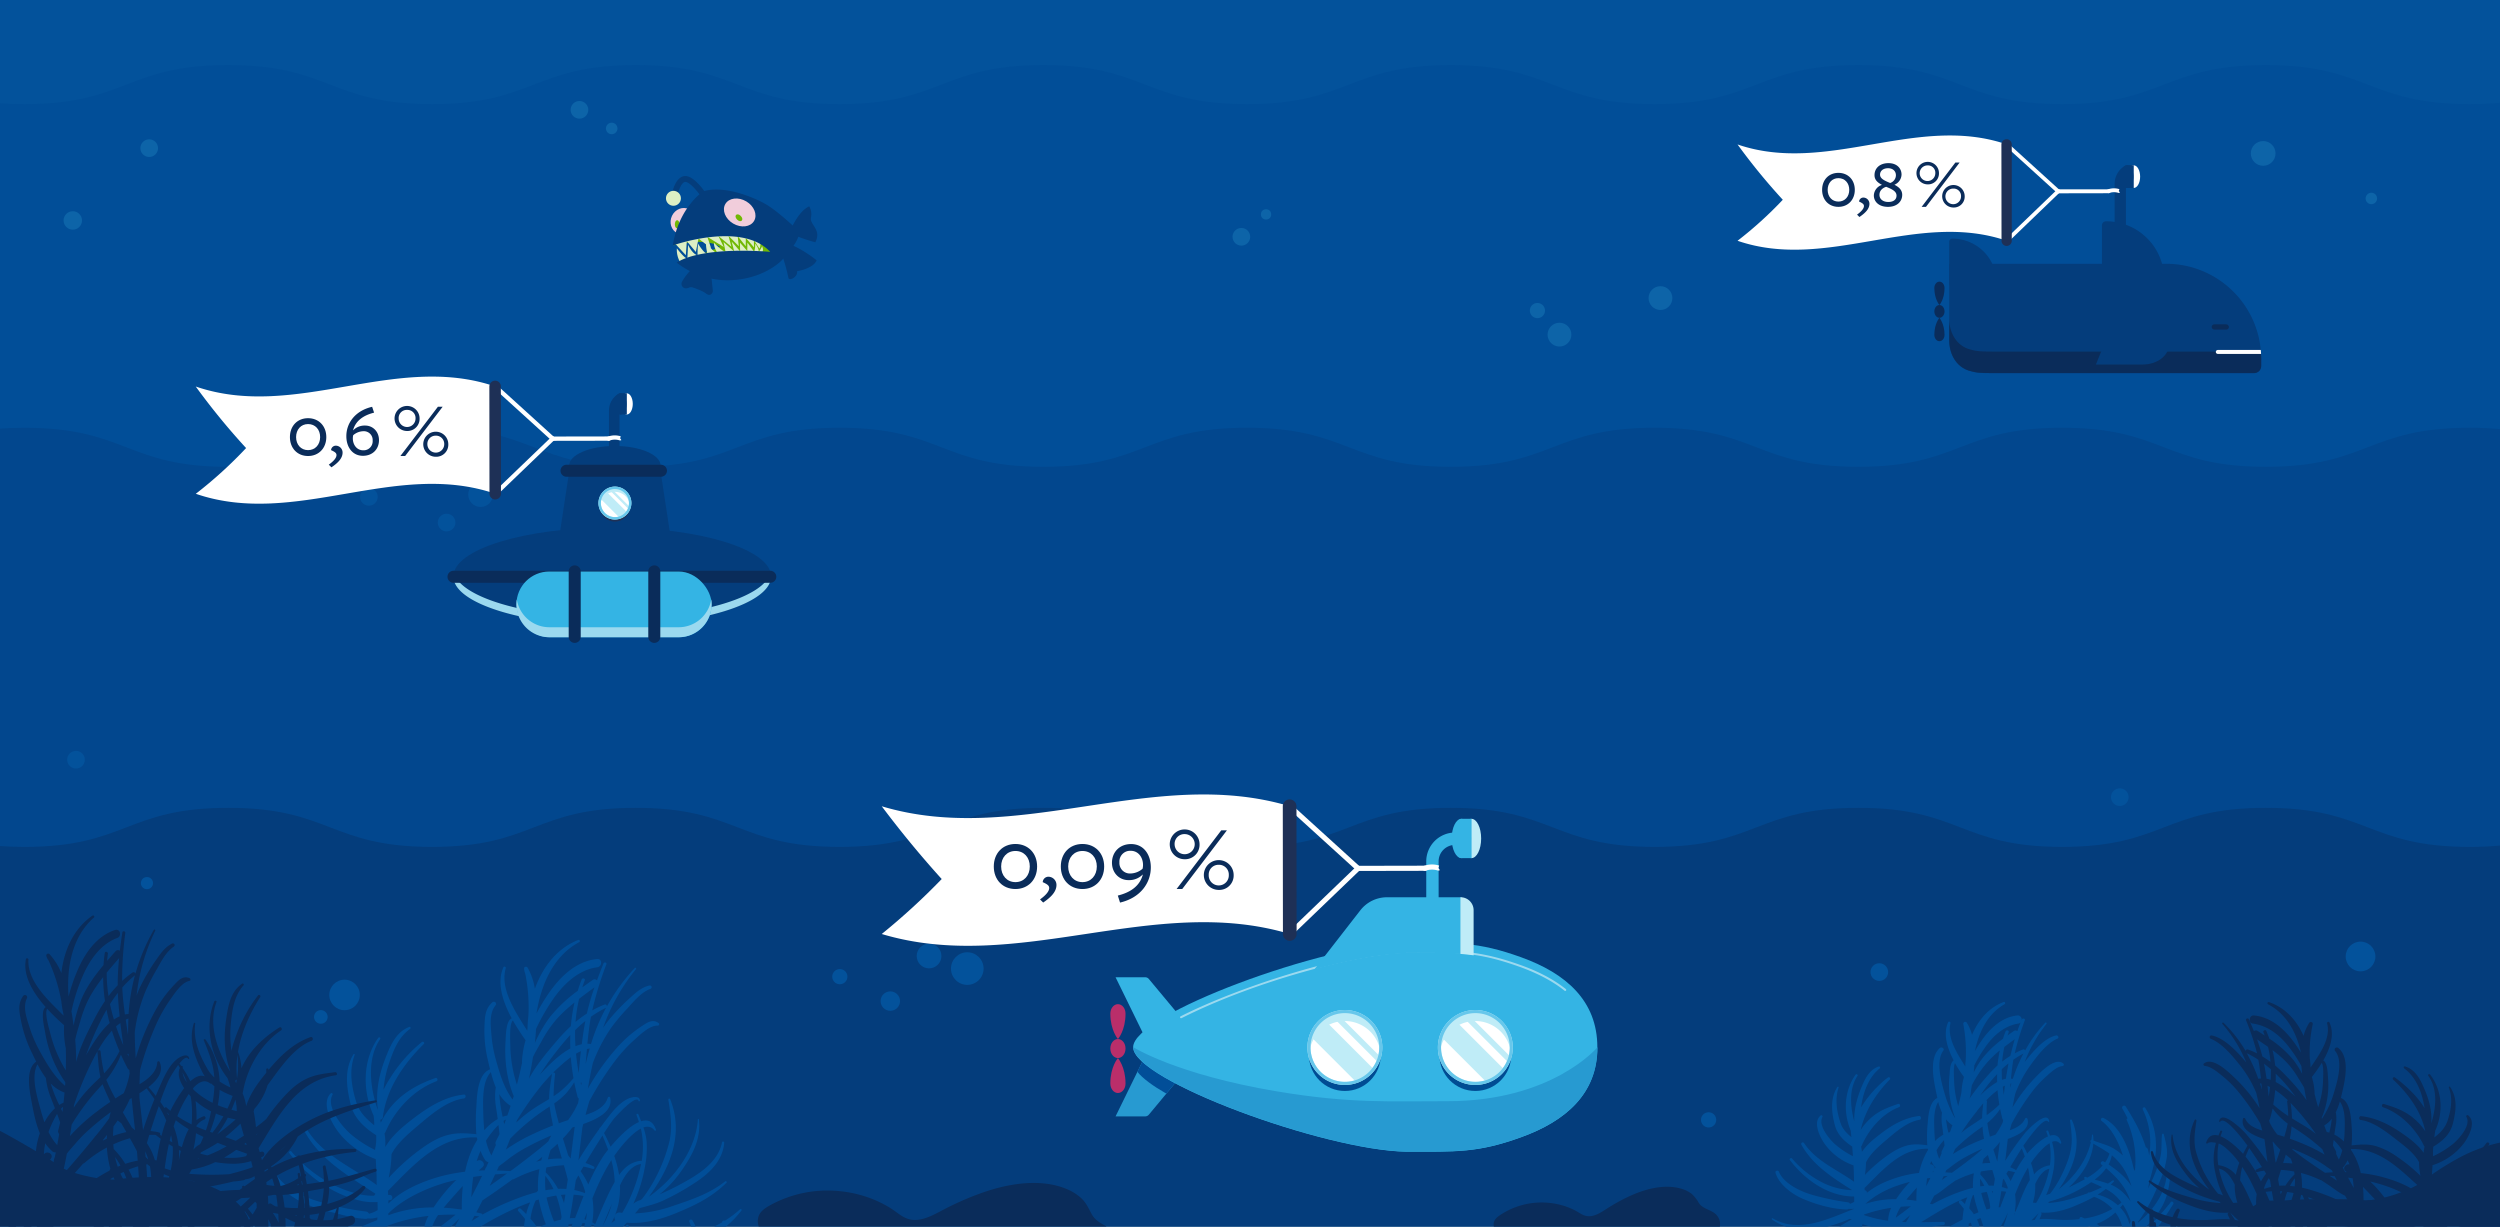 <svg xmlns="http://www.w3.org/2000/svg" xmlns:xlink="http://www.w3.org/1999/xlink" width="1280" height="628" viewBox="0 0 1280 628"><rect x="0" y="0" width="1280" height="628" fill="#808080" stroke="none"/><defs><style>.cls-1{fill:none;}.cls-2{isolation:isolate;}.cls-3{fill:#014e98;}.cls-4{fill:#043d7c;}.cls-5{fill:#02478e;}.cls-6{fill:#03529b;}.cls-7{fill:#0a2c5a;}.cls-8{fill:#0d64a8;}.cls-9{fill:#279ad1;}.cls-10{fill:#34b4e4;}.cls-11{fill:#9bd9ef;}.cls-12{fill:#ba2e6a;}.cls-13{fill:#bfecf7;}.cls-14{fill:#004c93;}.cls-15{fill:#fff;}.cls-16{clip-path:url(#clip-path);}.cls-17{mix-blend-mode:multiply;}.cls-18{clip-path:url(#clip-path-2);}.cls-19{fill:#67c7eb;}.cls-20{fill:#1e3056;}.cls-21{clip-path:url(#clip-path-3);}.cls-22{fill:#71b804;}.cls-23{fill:#ddefc4;}.cls-24{fill:#f1cddb;}</style><clipPath id="clip-path"><circle class="cls-1" cx="755.37" cy="536.31" r="18.38"/></clipPath><clipPath id="clip-path-2"><circle class="cls-1" cx="688.57" cy="536.31" r="18.38"/></clipPath><clipPath id="clip-path-3"><circle class="cls-1" cx="314.84" cy="257.58" r="7.81"/></clipPath></defs><g class="cls-2"><g id="BG"><rect class="cls-3" width="1280" height="318.98"/><rect class="cls-3" width="1280" height="628"/><rect class="cls-4" y="332.79" width="1280" height="295.21"/><path class="cls-5" d="M1280,219.71V432.92c-4.64.44-9.78.69-15.56.69-52.16,0-52.16-20-104.33-20s-52.16,20-104.32,20-52.16-20-104.33-20-52.16,20-104.32,20-52.16-20-104.32-20-52.16,20-104.33,20-52.16-20-104.32-20-52.16,20-104.32,20-52.17-20-104.33-20-52.16,20-104.32,20-52.16-20-104.33-20-52.16,20-104.32,20c-4.56,0-8.72-.15-12.55-.43V219.45c3.83-.28,8-.43,12.53-.43,52.16,0,52.16,20,104.32,20S169,219,221.18,219s52.16,20,104.32,20,52.16-20,104.33-20S482,239,534.15,239s52.16-20,104.32-20,52.16,20,104.32,20S795,219,847.12,219s52.16,20,104.32,20,52.17-20,104.33-20,52.16,20,104.32,20,52.17-20,104.33-20C1270.21,219,1275.36,219.27,1280,219.71Z"/><path class="cls-6" d="M1280,0V52.62c-4.64.44-9.78.69-15.56.69-52.16,0-52.16-20-104.33-20s-52.16,20-104.32,20-52.16-20-104.33-20-52.16,20-104.32,20-52.16-20-104.32-20-52.16,20-104.33,20-52.16-20-104.32-20-52.16,20-104.32,20-52.17-20-104.33-20-52.16,20-104.32,20-52.16-20-104.33-20-52.16,20-104.32,20C8,53.31,3.83,53.16,0,52.88V0Z"/><path class="cls-3" d="M353,625.75a20.3,20.3,0,0,1,.84,2.25h2.33a20.47,20.47,0,0,0-1.63-3.15A.89.89,0,0,0,353,625.75Z"/><path class="cls-3" d="M320.54,627.46l-.31.54H322C322.06,627.21,321,626.63,320.54,627.46Z"/><path class="cls-3" d="M185,628h13.39c0-.13,0-.26,0-.39a88,88,0,0,1,21-5.06c-.15.28-.3.56-.44.84a21,21,0,0,0-1.67,4.61h4a26.91,26.91,0,0,1,3-5.89c3-.19,5.93-.25,8.93-.19-2.49,2.12-5.13,4.11-7.78,6.08h5.37c1.52-1.33,3-2.7,4.43-4.14q-1.19,2.07-2.39,4.14h13.27a154.3,154.3,0,0,1,18.92-9.86c2.1-.89,4.25-1.75,6.42-2.54a34,34,0,0,0-2.05,6q-1.36-1.38-2.79-2.73a.87.87,0,0,0-1.22,1.23,46.75,46.75,0,0,1,3.45,4.07c-.23,1.26-.41,2.54-.55,3.82h2.91c0-.1,0-.19,0-.29l.15.29h3.37a39.5,39.5,0,0,0-3.13-4,33.62,33.62,0,0,1,2.67-9.35c.52-.18,1-.34,1.58-.5a80.05,80.05,0,0,0,3.63,12.69c-1,.38-1.91.77-2.85,1.18h14.47l-.12-1.07c.72-.16,1.45-.3,2.18-.41-.2.5-.41,1-.61,1.48h4.89c.26-.59.52-1.17.77-1.76.44,0,.88,0,1.33.1-.12.56-.28,1.11-.42,1.66h3.56c.07-.34.17-.67.24-1,.4.11.81.23,1.22.37a.36.36,0,0,0,.23,0c-.09.21-.18.43-.26.64h14.87c.64-.66,1.28-1.31,1.92-2,8.57.7,17.08-1.55,25.06-4.83,9.84-4,18.39-8.14,26-15.61.46-.45-.22-1.08-.7-.7-7.7,6.16-17.17,9.34-26.41,12.45a67.63,67.63,0,0,1-19.71,3.94q1.16-1.32,2.28-2.67c3.93-1.12,7.82-2,11.63-3.69a125.06,125.06,0,0,0,16.27-9c7.57-4.85,14.77-11.37,15.5-20.92a.57.57,0,0,0-1.11-.15c-2.09,10.28-11.88,16.37-20.4,21a123,123,0,0,1-11.6,5.66A59,59,0,0,0,349,599.33c5.53-8,10.06-16.32,8.83-26.23a.26.26,0,0,0-.51,0c-1.06,15.67-12.11,30.48-25.11,39.63,10.92-14.8,18.1-32.06,10.94-49.87a.49.49,0,0,0-.95.26c1.13,7.06,2.16,14.09.57,21.19a81.64,81.64,0,0,1-7.19,18.87,70.94,70.94,0,0,1-6.86,10.69c-.24.17-.47.35-.7.53a9.9,9.9,0,0,0-3.77,1.92A72.3,72.3,0,0,0,330.09,598a50.62,50.62,0,0,0,1-13.22,30.51,30.51,0,0,0-1.65-7.51c2.15-.75,4.13-.51,5.63,1.48.26.35.93.17.77-.33-1.47-4.48-4.29-5.38-7.58-4.34-.44-1.15-.91-2.3-1.37-3.45-.24-.61-1.23-.35-1,.27.47,1.22.88,2.41,1.24,3.6-5,2.14-10.75,8.09-14.53,12.62-1-2.34-2.12-4.66-3.33-7,1.53-2.38,3.09-4.73,4.78-7,.6-.8,11.69-13.24,12.93-9.44a.33.33,0,0,0,.64-.08c0-2.84-4.08-1.9-5.75-1.18-4.61,2-8.22,6.59-11.18,10.45-1.12,1.46-2.22,2.94-3.32,4.43a.56.56,0,0,0-.46.63c-3.79,5.2-7.42,10.61-10.75,16.15.68-5.5,1.32-11,2-16.59.15-.68.31-1.37.47-2,7.4-2.6,15.3-6.55,13.78-13.5a.64.64,0,0,0-1.22,0c-1.41,4.88-6.41,7.24-11.4,8.84.61-2.34,1.25-4.68,1.94-7a161.18,161.18,0,0,1,13.43-21,78,78,0,0,1,9.71-10.51c2.89-2.55,7.74-7.38,11.91-7.2.77,0,.91-1,.36-1.36-3.25-2.28-6,0-8.94,1.89A63.34,63.34,0,0,0,316,536.31a118.66,118.66,0,0,0-15,21.1c.73-4.41,1.56-8.79,2.54-13.11a83.05,83.05,0,0,1,9.34-18,96.83,96.83,0,0,1,8.36-10c3.32-3.63,7-8.23,11.75-10a.89.89,0,0,0-.47-1.72c-4.1.91-7.2,3.81-10.21,6.59a100,100,0,0,0-11.15,11.77c-.83,1.07-1.61,2.17-2.37,3.28a100,100,0,0,1,16.81-30c.34-.41-.22-1-.6-.6a98.55,98.55,0,0,0-14.25,19.63c0-.59-.55-1.18-1.19-.92a50.59,50.59,0,0,0-6.33,3,179.07,179.07,0,0,1,7.24-23.62c.34-.95-1.13-1.32-1.49-.41q-1.75,4.36-3.35,8.72a1.5,1.5,0,0,0-2.16-.28c-1.79,1.26-3.58,2.53-5.35,3.82.39-1.21.82-2.41,1.28-3.62.38-1-1.19-1.4-1.58-.43-.76,1.9-1.42,3.84-2,5.78a72.85,72.85,0,0,0-14.39,13.61,70.42,70.42,0,0,0-7.57,13.09c.26-2.39.45-4.79.59-7.19A107,107,0,0,1,282,513.32c5.36-8.26,13.51-16.74,23.76-18.06,2.62-.34,2.74-4.47,0-4.22-10.76.95-19.07,9.14-24.92,17.66a100.53,100.53,0,0,0-6.16,10.24c2.27-14.65,8.63-29.55,21.9-36.57.6-.31.18-1.37-.47-1.11-11,4.26-18.25,13.92-22.26,25a32,32,0,0,0-3.73-10.85c-.44-.76-1.88-.5-1.77.48a7.21,7.21,0,0,0,.57,2.61,84.2,84.2,0,0,1,1.59,22q-.35,2.94-.43,5.84c0,.47-.08.93-.13,1.4-5.83-9.35-14.11-21.3-11-32,.21-.69-.89-1.2-1.2-.51-3.56,8-.29,17.75,4.25,26.18-3.12,1.18-3,9.64-3.17,11.85-.55,9.61.55,19.08,4.19,27.94-.18.59-.36,1.19-.55,1.79-4.42-5.92-6.43-12.8-8.41-19.82a65.54,65.54,0,0,1-2.4-12.89c-.41-5-1.32-11.33,2-15.48a1.12,1.12,0,0,0-1.59-1.59c-3.61,3.23-3.81,7.1-4,11.74a64.37,64.37,0,0,0,1.58,17.23c.42,1.72.81,3.51,1.25,5.31-6.38,2.44-6.71,13.51-7,19.17a90.47,90.47,0,0,0,0,14.06c-5.16-.5-9.73-.95-15,.5s-10,4.53-14.36,7.76A108.85,108.85,0,0,0,199,603.06a65,65,0,0,0,1.46-12.14c3-5.81,8.78-10.56,13.58-14.64,6.43-5.46,14.74-12.7,23.42-13.86,1.23-.17,1.27-2.11,0-2-9.92,1.1-18.28,6.47-26.05,12.41-5.19,4-10.81,8.63-14.14,14.46,0-.31,0-.62,0-.93a26.42,26.42,0,0,0-.4-6.09,2.09,2.09,0,0,0,.54-.77c4.7-11.14,14.51-21.6,26-25.88,1-.38.61-2-.46-1.67-12.33,4.26-22.4,11.2-28,22.9-.1-.51-.17-1-.24-1.56a1.41,1.41,0,0,0,1.31-1.18c1.69-14.51,10.74-27.5,20.95-37.57.66-.65-.3-1.55-1-1a73.5,73.5,0,0,0-16,18.09,65.8,65.8,0,0,0-3.64,6.37,57.23,57.23,0,0,1,2.86-13.57c2.3-6.73,4.78-13.36,10.78-17.64.48-.34.21-1.28-.43-1-6.39,2.45-9.26,8.67-11.67,14.64-3.64,9-5.59,17.68-4.47,27.43,0,.13,0,.25,0,.38-3.92-11.34-5.75-26,1.26-36.26.43-.63-.58-1.2-1-.59-8.08,11.31-8.15,27.29-2.39,39.76a33.86,33.86,0,0,1,.34,4.76,1.75,1.75,0,0,0,0,.24c-4-3.23-7.65-6.73-9.2-11.84-2.4-8-3.84-16.22-.81-24.21.15-.38-.44-.6-.64-.27-4.75,7.88-3.54,16.7-1.51,25.29,1.7,7.23,6.7,11.85,12.75,15.87a1.59,1.59,0,0,0,.4.18,27.24,27.24,0,0,1-.19,5.26c-.15.78-.27,1.56-.37,2.35a59.72,59.72,0,0,1-12.87-8.45c-4.12-3.76-12.39-13.64-8.9-19.79a.61.61,0,0,0-.95-.74c-5,5.07.34,15,3.74,19.58a42.69,42.69,0,0,0,19.32,14.08c.15,3.32.44,6.66.45,10,0,1.1,0,2.2.07,3.29-12.17-8.94-26.79-14.63-35.34-27.85a.8.8,0,0,0-1.37.81c8.15,14.54,22.65,22.6,36.06,31.52l-.75,1a32.31,32.31,0,0,1-7.35-.75,59.34,59.34,0,0,1-13.95-5.08,67,67,0,0,1-21-16.84c-.49-.58-1.54.21-1.07.83a68.82,68.82,0,0,0,22.24,19,56.65,56.65,0,0,0,14.73,5.5,29,29,0,0,0,8.17.53c.05,1.39.09,2.79.09,4.19l-.06,0a14.93,14.93,0,0,1-4.38,1.82,2,2,0,0,0-1.59-1.13,142.56,142.56,0,0,1-26.29-5.8c-7.07-2.27-18.32-8.1-20.92-15.77a.92.92,0,0,0-1.77.49c1.9,7.65,11.5,14.35,18.28,17.28a92.94,92.94,0,0,0,13.94,4.33c5.57,1.4,11,3,16.76,3.22a1.88,1.88,0,0,0,1-.25,10.38,10.38,0,0,0,4.9-.53c0,.48-.06,1-.1,1.44C190.44,625.74,187.72,626.88,185,628Zm37-9.79a65.47,65.47,0,0,0-23.17,4l0-.91c7.12-7.14,18.28-12.42,27.75-15.32,2.3-.71,4.63-1.31,7-1.83A89.42,89.42,0,0,0,222,618.21Zm14.43.89-.2.19c-3-.45-6-.77-9.05-.94,2-2.51,4.22-4.88,6.16-7.12,1.18-1.37,2.4-2.71,3.64-4A101.74,101.74,0,0,0,236.44,619.1Zm5,6.11c.5-.9,1-1.8,1.48-2.7l2.5.29C244.05,623.57,242.73,624.38,241.42,625.21ZM241.3,613c.21-3.49.5-7,1-10.42,1.51-.21,3-.41,4.53-.58Q244.16,607.53,241.3,613Zm34.11-4.79c0,.46,0,.91.06,1.36-.24.27-.47.55-.7.83-2.9.75-5.79,1.68-8.62,2.72A133.25,133.25,0,0,0,247,621.87a.73.73,0,0,0-.52-.54l-2.64-.62q1.64-3,3.2-6.13c.85-.54,1.68-1.15,2.48-1.67,3.55-2.32,7-4.86,10.46-7.31l2.44-1.75a2,2,0,0,0,.9-.24,61.46,61.46,0,0,1,12.85-5A53.26,53.26,0,0,0,275.41,608.19Zm-16.85-13.42a67.82,67.82,0,0,1,9.34-6.42,140.24,140.24,0,0,1,14.36-7c-.54,1-1.05,2-1.52,3-1.91,1.68-3.89,3.31-5.89,4.9-4.43,3.51-8.94,7-13.5,10.34-2.32-.15-4.62-.26-6.92-.31.3-.65.61-1.3.9-2l0-.08C256.57,596.23,257.78,595.4,258.56,594.77Zm-.76-20.88a13.49,13.49,0,0,1,1.25-.73c-.29.82-.59,1.63-.9,2.45C258,575,257.92,574.47,257.8,573.89ZM292,536.83c-6.1,3.28-11.68,9.18-15.57,13.34l-.06.07a165,165,0,0,1,11.28-15.35c1.39-1.71,2.84-3.38,4.34-5Q291.89,533.37,292,536.83Zm-5.16,8.93c1.71-1.49,3.5-3.06,5.41-4.46.28,3.58.75,7.16,1.38,10.71a56.49,56.49,0,0,1-6.43,6.51,42.36,42.36,0,0,1-3.75,2.74,93.71,93.71,0,0,1,.76-11.32c.06-.55-.49-.85-1-.8C284.43,548,285.62,546.85,286.86,545.76Zm-1.39,39.84c.72,2.53,1.47,5,2.22,7.57a43.87,43.87,0,0,0-7.14.42q.57-2.42,1.34-4.78C283.11,587.76,284.31,586.7,285.47,585.6ZM259.6,600.81q-4.4,3.23-8.86,6.33c.93-1.93,1.84-3.88,2.74-5.83C255.52,601.13,257.56,601,259.6,600.81Zm17.52-6.64c-.88.19-1.75.4-2.63.64,1.06-.83,2.11-1.66,3.15-2.5C277.46,592.93,277.28,593.55,277.12,594.17Zm2.17,15.23a45.42,45.42,0,0,1-.07-7.37,36.25,36.25,0,0,1,4.18,6.81C282,609,280.66,609.15,279.29,609.4Zm7.95,15.05c-1.19.27-2.39.59-3.57,1a84.34,84.34,0,0,1-3.85-12.33c1.65-.4,3.3-.73,5-1a49.28,49.28,0,0,1,2.7,11C287.4,623.56,287.32,624,287.24,624.45Zm1.53-8.45a43.27,43.27,0,0,0-1.57-4.21c.77-.07,1.53-.13,2.3-.17C289.26,613.08,289,614.54,288.77,616Zm1.18-7.26a37.78,37.78,0,0,0-4.26-.06,35.67,35.67,0,0,0-6.31-8.46c.09-.83.21-1.65.34-2.47a56,56,0,0,1,9-1.13c.71,2.43,1.37,4.88,2,7.35Q290.33,606.35,290,608.74Zm1-17.09c-.89-2.92-1.85-5.81-2.74-8.75a59.38,59.38,0,0,0,4.82-5.62l1.22-.37c-.42,3.14-.81,6.27-1.2,9.39-.29,2.29-.58,4.57-.88,6.86C291.78,592.66,291.37,592.16,291,591.65Zm3.48,32c-.9,0-1.81,0-2.73.11q1.11-6,2-12.08a35.19,35.19,0,0,1,5.07.66C297.33,616.07,295.92,619.85,294.45,623.62Zm5.6.84c-.29-.08-.58-.17-.87-.24.45-1.11.89-2.23,1.33-3.35C300.41,622.07,300.26,623.27,300.05,624.46Zm23.4-6.54a1.09,1.09,0,0,1,.08-.15.25.25,0,0,0,0,.08Zm4.06-18.86a79.84,79.84,0,0,1-8.88,21.88c-.36,0-.72-.08-1.07-.14-2.37-.36-3.7,2.44-2.49,3.84L313,626.27a37.44,37.44,0,0,0,4.42-19.33c2.39-5.1,5.61-10.21,10.77-11C328,597,327.78,598,327.51,599.06Zm-18.95,28.61q2.32-5.76,4.82-11.44A51.45,51.45,0,0,1,308.56,627.67ZM315,591.1c1.69-2.41,7.69-10.42,13.12-13.26a41.81,41.81,0,0,1,.4,16.69.85.85,0,0,0-.69-.19c-5,.71-8.19,3.44-10.86,7.28a56.63,56.63,0,0,0-2.47-9.79ZM313,594a49.09,49.09,0,0,1,1.73,11.15c-3.63,6.44-6.46,13.51-9.42,20.26-.2.48-.4,1-.61,1.44a.37.37,0,0,0-.15-.2c-.43-.29-.87-.55-1.31-.8a36.76,36.76,0,0,0,.07-12.29c.8-2,1.63-4,2.52-6A107.29,107.29,0,0,1,313,594Zm-14.29,3.3a36.32,36.32,0,0,1,4.78,1.2.68.68,0,0,0,.53-1.24,34.18,34.18,0,0,0-4.23-1.83c2.29-3.88,4.66-7.7,7.06-11.49l1.61-2.53c1,2.35,2,4.77,2.89,7.23-1,1.25-1.77,2.31-2.26,3a93.7,93.7,0,0,0-7.88,14.82,38.34,38.34,0,0,0-3.92-6.75Zm.9,13-.22.55a31.53,31.53,0,0,0-5.32-1.55c.25-1.65.49-3.31.73-5,.43-.83.89-1.65,1.34-2.48A37.23,37.23,0,0,1,299.64,610.29ZM296,564.7a44.84,44.84,0,0,1-5.14,8.8c-1.59.52-3.16,1.06-4.73,1.63-.85-3.23-1.73-6.47-2.29-9.75,0-.16,0-.31-.06-.47a34.26,34.26,0,0,0,5.93-5,44.65,44.65,0,0,0,4.3-5.78q.74,3.75,1.71,7.46a1.44,1.44,0,0,0,.64.9Zm-1.09-25.19a26.13,26.13,0,0,1,2.5-1.33c-.41,3.68-.75,7.36-1.08,11l-.08,0Q295.4,544.36,294.92,539.51Zm2.64,16.12c-.1-.42-.19-.85-.28-1.28a1.63,1.63,0,0,0,.53-.06C297.72,554.74,297.64,555.19,297.56,555.63ZM300,544.25l-.15.4.66-7.54a14.3,14.3,0,0,1,1.45-.29Q300.87,540.49,300,544.25ZM310.28,516a100.18,100.18,0,0,0-7.69,18.55h0a12.84,12.84,0,0,0-1.85-.16c.4-4.13.87-8.26,1.56-12.36.08-.5.18-1,.27-1.47A53.53,53.53,0,0,1,310.28,516Zm-13.79-4.6c2.59-2,5.24-3.93,7.87-5.86a132,132,0,0,0-3.89,13.4,59.44,59.44,0,0,0-5.79,4.3A77.57,77.57,0,0,1,296.49,511.39Zm-2,16a67.32,67.32,0,0,1,5.21-4.65c0,.17-.07.34-.1.51-.7,3.78-1.26,7.59-1.74,11.4a18.47,18.47,0,0,0-3.22,1C294.45,532.87,294.38,530.13,294.46,527.39ZM272.39,544.2c.18-1,.34-2,.5-3,1.29-2.75,2.91-5.41,4.26-7.84a61.46,61.46,0,0,1,7.91-11.65,78.8,78.8,0,0,1,9.09-8.43,88.45,88.45,0,0,0-1.87,12.1,89.19,89.19,0,0,0-7.44,7.82c-4.85,5.73-10.32,12.11-14,19.07C271.39,549.57,271.93,546.9,272.39,544.2Zm3.75,12.93a88.14,88.14,0,0,1,6.47-7.32c-.58,4.1-1.42,8.26-1.46,12.42,0,.16,0,.33,0,.5-2.39,1.46-4.84,2.85-7.17,4.37a68.21,68.21,0,0,0-9.7,7.69l.44-1.29A176.63,176.63,0,0,1,276.14,557.13Zm-14.86-21.92c0-2-.64-10.93,1.31-12.76a113.46,113.46,0,0,0,6.51,10.15,45.67,45.67,0,0,0-1.84,11.1,1.44,1.44,0,0,0,.05.37c-.23,1.1-.46,2.2-.7,3.28q-.89,4-1.95,8A67.84,67.84,0,0,1,261.28,535.21Zm18.45,32.43,1.69-1.12c.36,3,1,6,1.59,9,0,.24.1.47.15.71-3.3,1.27-6.56,2.66-9.75,4.16A90.48,90.48,0,0,0,259,588.59c.76-1.84,1.5-3.7,2.22-5.56A110.15,110.15,0,0,1,279.73,567.64Zm-18.81-1.76a1.53,1.53,0,0,0,.54.25c-.54,1.68-1.11,3.36-1.69,5a15.22,15.22,0,0,0-2.4.66,73.14,73.14,0,0,1-1.74-11.66A18.85,18.85,0,0,0,260.92,565.88Zm-5.18,14.79c-.62,1.22-1.24,2.44-1.83,3.67a2,2,0,0,0,0,1.87c-.75,1.8-1.53,3.6-2.32,5.38a29.89,29.89,0,0,1-2.77-7.61c.27-.41.54-.83.83-1.23a47.55,47.55,0,0,1,5.54-6.76C255.43,577.55,255.59,579.11,255.74,580.67Zm-4.41-31.74a52.19,52.19,0,0,0,2.51,7.77,32.45,32.45,0,0,0,0,9.44c.35,2.26.69,4.53,1,6.81a25.77,25.77,0,0,0-6.87,5.74c-.33-2.94-.46-5.91-.53-8.75C247.3,564,246.75,553.67,251.33,548.93Zm-2.84,45.13a2,2,0,0,0,1.64.88l-1,2.3a9.32,9.32,0,0,0-1,2c-1,0-2.05.06-3.07.11.65-.6,1.3-1.2,2-1.79,2-1.82-.94-4.74-3-3h0a36,36,0,0,1,2-5.32A21,21,0,0,0,248.49,594.06Zm-4.3-11.67c.06.39.13.79.2,1.18a42.28,42.28,0,0,0-2.79,5.21,54.28,54.28,0,0,0-3.44,10.94l-.25.23A87,87,0,0,0,223.16,603c-8.28,2.53-17.92,6.78-24.3,13.23,0-.55,0-1.09,0-1.63l1.07-.17c1.48-.25,1.13-2.69-.36-2.63l-.84,0c0-.7-.07-1.4-.11-2.09C211.48,596.84,224.62,581.36,244.19,582.39Z"/><path class="cls-3" d="M378.92,619.16a57.46,57.46,0,0,1-7.77,5.85,1,1,0,0,0-1.47.87c-1.32.76-2.69,1.46-4.12,2.12h6.21v-.09a49.3,49.3,0,0,0,7.81-8.08A.47.47,0,0,0,378.92,619.16Z"/><path class="cls-3" d="M1007.92,626.58c.39-.21.78-.42,1.18-.62a20.27,20.27,0,0,1,.51,2h3.92a17.79,17.79,0,0,0-1.29-3.57l1.81-.79c.51,1.45,1,2.9,1.46,4.36h8.82a53.75,53.75,0,0,0,3.66-7.07,53.9,53.9,0,0,1-2.28,7.07h43c.41-.08.82-.16,1.22-.26l.35.26h4.91c-.35-.29-.69-.57-1-.84a8.17,8.17,0,0,0-.71-.49,30.19,30.19,0,0,0,9.61-5.85,20.68,20.68,0,0,1,3.44,7.18h12.27a42.28,42.28,0,0,0,7.15-8.51c3.49-5.45,4.56-10.89,5.2-17.22.12-1.18-1.69-1.14-1.83,0-1.23,9.62-7.2,17.77-14.6,23.73l-.06-.36c4.88-6.44,8.37-13.83,11.36-21.31a46.19,46.19,0,0,0,3.38-11.84c.48-4.19-.53-7.67-1.57-11.69-.14-.52-.82-.35-.88.12-.42,3.74,0,7.39-.76,11.14a61.79,61.79,0,0,1-4.45,12.52c-.62,1.34-1.27,2.66-1.92,4,.2-1,.36-2.09.51-3.14,2-7,3.94-13.43,3.47-20.78a36,36,0,0,0-5.38-17.3c-.49-.85-1.7-.11-1.3.75a39.33,39.33,0,0,1,3.8,18.15,32.54,32.54,0,0,1-.56,5.41c-.16-1-.34-2-.59-3a1.87,1.87,0,0,0-1.14-1.27c-2.25-7.38-5.89-13.92-10.21-20.75a1,1,0,0,0-1.78,1c1,1.66,1.85,3.31,2.7,5a.62.62,0,0,0-.45.87,51.07,51.07,0,0,1,4.19,26.08c-.18-.35-.38-.7-.57-1-2.21-9.87-6.54-21.76-15.5-26.12a.89.89,0,0,0-.9,1.54c5.26,4,8.58,10.77,10.84,17.68a29.65,29.65,0,0,0-4.62-3.54c-3.29-2-7-2.69-10.48-4.19a18.42,18.42,0,0,0-.24-2.87c0-.3-.48-.19-.51.07-.08.84-.19,1.68-.35,2.51a.65.65,0,0,0-.25,1.15c-2.1,9.44-8.59,18-16.33,24.05,7.52-10.71,12.15-23.08,6.6-35.43a.5.5,0,0,0-.92.25c.49,4.1,1.14,8.11.78,12.26-.5,5.71-3,11.61-5.53,16.68a53.22,53.22,0,0,1-5.5,8.65,9.5,9.5,0,0,0-2,.69,54,54,0,0,0,3.59-11.86,32.12,32.12,0,0,0-.55-15.42,3.3,3.3,0,0,1,4,.76c.28.33.81,0,.71-.41-1-3.61-3.18-4.32-5.75-3.54-.26-.73-.54-1.47-.84-2.23s-1.24-.35-1,.27c.3.78.56,1.56.79,2.34-3.79,1.64-8.12,5.91-10.61,8.78-.61-1.33-1.27-2.65-2-4,3.53-5.15,10.84-15,12.67-12.38a.33.33,0,0,0,.6-.25c-1.16-6.06-11.52,5-12.4,6.09a152,152,0,0,0-10.13,14.28c.44-3.73.87-7.48,1.32-11.22,5.26-1.9,11.59-5,10.05-10.33-.14-.48-.92-.67-1.16-.15-1.46,3.25-4.56,4.86-7.85,6,.28-1.09.57-2.17.87-3.25A126.76,126.76,0,0,1,1040.41,559a55.77,55.77,0,0,1,7.13-7.76c2.09-1.84,5.49-5.21,8.44-5.4.58,0,1-.8.51-1.24-4.39-3.84-12.39,5-15.22,7.94a80.31,80.31,0,0,0-10.88,14.53c.41-2.33.86-4.65,1.37-7a62.88,62.88,0,0,1,7.49-14.18c3.48-4.85,8.57-11.71,14.18-14.13,1-.41.25-1.83-.69-1.62-6.16,1.36-11.89,8.37-15.65,13-.17.2-.32.42-.48.63a73.67,73.67,0,0,1,11.16-19.52c.33-.41-.22-1-.6-.6a69,69,0,0,0-10.3,14.2.86.86,0,0,0-1.11-.54,40.4,40.4,0,0,0-4.2,2,133.29,133.29,0,0,1,5.14-16.88c.34-1-1.13-1.31-1.49-.41l-.15.38a2.07,2.07,0,0,0-2-2.51c-8.06.78-14.15,6.63-18.58,13-1.15,1.67-2.27,3.45-3.33,5.32,2-9.72,6.46-19.11,15.2-24.06.59-.33.2-1.36-.47-1.12-7.72,2.89-13,9.28-16.2,16.8a23.57,23.57,0,0,0-2.75-6.32,1,1,0,0,0-1.74.73,77.91,77.91,0,0,1,1.27,18.36c-.13,1.16-.21,2.31-.24,3.46-4.16-6.68-9.39-14.56-7.58-22.15.17-.69-.88-1.22-1.2-.51-2.67,6-.46,13.25,2.84,19.53-2,1.26-2,6.2-2.16,7.85a46.69,46.69,0,0,0,2.82,21.31,1.83,1.83,0,0,1-.08.25,56,56,0,0,1-5.59-13.82c-1.61-5.65-4.09-15.47-.3-20.59.8-1.08-.86-2.15-1.76-1.36-5.18,4.51-3.52,14.71-2.29,20.71.32,1.56.65,3.21,1,4.87-4.18,2-4.63,9.19-4.95,13.12a65.7,65.7,0,0,0-.19,11.1c-3.34-.4-6.36-.76-9.85,0-4.13,1-7.77,3.2-11.17,5.66a76.88,76.88,0,0,0-10.93,9.56,42.87,42.87,0,0,0,.56-6.4c2.24-4.74,6.93-8.57,10.78-11.86,4.61-3.93,10.49-9,16.66-10,1.09-.17.84-2.07-.26-1.94-7.49.92-13.6,4.47-19.55,9-3.51,2.64-7.18,5.66-9.71,9.36a27.28,27.28,0,0,0-.44-2.75,1.69,1.69,0,0,0,.39-.56c3.52-8.12,10.48-16.32,19-19.55,1-.39.6-2-.47-1.67-5.18,1.78-9.66,3.42-13.85,7.15a30.07,30.07,0,0,0-5.26,6.14c2.34-10,7.7-18.37,14.89-25.81.64-.67-.3-1.53-1-1A56.92,56.92,0,0,0,952.87,567c1-7.66,3.82-15.4,9.56-20,.44-.35,0-1.12-.55-.94-4.57,1.58-6.77,5.77-8.55,10-2.54,6-4.13,11.81-3.94,18.14-2.08-7.72-2.78-16.67,1.63-23.34.42-.63-.58-1.2-1-.59-5.79,8.27-6.38,19.32-2.45,28.59.12,1.12.23,2.23.34,3.36-2.31-1.94-4.46-4.11-5.43-6.91-2.06-6-3.11-12.39-1.13-18.5.13-.38-.43-.6-.64-.27-3.74,6-3,13-1.25,19.6,1.29,4.89,4.79,8.16,8.88,10.9.13,1.64.25,3.29.36,4.94a44.16,44.16,0,0,1-9.56-6.49c-2.82-2.67-8.25-9.3-6.11-13.51a.61.61,0,0,0-1-.74c-3.77,3.46-.47,10.38,1.8,13.85A30.39,30.39,0,0,0,949,596.66q.21,4.2.28,8.42c-8.8-6.37-19.25-10.38-25.58-19.78a.8.8,0,0,0-1.38.81c5.91,10.6,16.06,16.91,26,23.26a36.61,36.61,0,0,1-14.39-3.5,49.82,49.82,0,0,1-16.43-12.73c-.49-.58-1.53.21-1.07.82,7.8,10.26,19.91,18.71,32.92,18.65,0,.91,0,1.83,0,2.74a13.49,13.49,0,0,1-2.12,1,1.46,1.46,0,0,0-1.13-.76,133.29,133.29,0,0,1-18.43-3.89C921.75,610,913.35,606,910.84,600c-.43-1.05-2.09-.68-1.76.49,1.65,5.75,8.12,10.67,13.33,13,6.81,3.06,15.61,5.6,23.1,5.76a1.59,1.59,0,0,0,1-.34,7.63,7.63,0,0,0,2.57-.06,1,1,0,0,0,0,.17c-13,5-28,12.7-41.44,4.76-.4-.24-.71.35-.35.61a24.53,24.53,0,0,0,7.27,3.63h20.92a65.65,65.65,0,0,0,11.64-4,2.21,2.21,0,0,0,1.1.2c-2.21,1.24-4.39,2.53-6.58,3.8h11.72c.08-.42.17-.84.24-1.27A22.3,22.3,0,0,0,958.2,628h30.56l6.24-.75c1-.13,1.08-1.65,0-1.64-3.76,0-7.59.13-11.43.17,7.29-4.44,15.32-9.58,23.7-12.8a24.56,24.56,0,0,0-1.21,3.47l-1.71-1.63a.87.87,0,0,0-1.22,1.23,31.09,31.09,0,0,1,2.36,2.86,47.7,47.7,0,0,0-.69,5.56l-.13.07c-2.21,1.09-4.37,2.26-6.52,3.46H1008C1008,627.53,1007.93,627.06,1007.92,626.58Zm2.71-4.88a30,30,0,0,0-2.36-3,25.67,25.67,0,0,1,1.84-6.76l.44-.14a56.29,56.29,0,0,0,2.46,8.86C1012.2,621,1011.41,621.35,1010.63,621.7Zm3.26-14.28a30.69,30.69,0,0,1-.09-3.95,28.13,28.13,0,0,1,2.14,3.69C1015.26,607.23,1014.57,607.32,1013.89,607.42Zm4.24,14.87a.57.57,0,0,0,0-.14l.08,0Zm.69-3.46q-.86.2-1.71.45a65.64,65.64,0,0,1-2.68-8.35l0-.13c.94-.21,1.87-.39,2.81-.54A35.52,35.52,0,0,1,1019,618C1018.93,618.24,1018.88,618.54,1018.82,618.83Zm1.41-7.93c-.14-.31-.28-.62-.43-.93l.59-.05C1020.34,610.25,1020.28,610.57,1020.23,610.9Zm.61-3.82c-.86-.06-1.73-.07-2.6-.05a30.13,30.13,0,0,0-4.3-5.66c0-.51.11-1,.19-1.53a44.16,44.16,0,0,1,5.94-.81c.45,1.51.89,3,1.3,4.55C1021.2,604.75,1021,605.92,1020.84,607.08Zm1.69-53.07a42.84,42.84,0,0,0-8.68,6.91,80,80,0,0,1,8.7-11C1022.5,551.25,1022.5,552.63,1022.53,554Zm.22,4.18c.19,2.47.51,4.93.93,7.38a56.45,56.45,0,0,1-6.49,5.38,52.35,52.35,0,0,1,.14-6.93.66.66,0,0,0-.34-.65A44.2,44.2,0,0,1,1022.75,558.19Zm2.88,15.24-.21,1.21a34.48,34.48,0,0,1-3.76,6.35c-.95.3-1.9.62-2.84,1a66.61,66.61,0,0,1-1.3-7,32.65,32.65,0,0,0,6.56-7.19c.34,1.67.71,3.33,1.14,5A1.45,1.45,0,0,0,1025.63,573.43Zm-.21-17q.55-.3,1.11-.57c-.21,1.58-.4,3.17-.57,4.78C1025.75,559.25,1025.57,557.85,1025.42,556.45Zm-7.62,34.9c.39,1.38.8,2.76,1.21,4.14a30.92,30.92,0,0,0-4.07.21c.21-.81.43-1.62.67-2.42C1016.35,592.64,1017.08,592,1017.8,591.35Zm2.82-2.78a41.77,41.77,0,0,0,3.31-3.89c-.21,1.57-.42,3.14-.62,4.71-.23,1.82-.47,3.65-.72,5.47C1022,592.77,1021.28,590.69,1020.62,588.57Zm3.48,29.58-.82,0c.5-2.74,1-5.48,1.37-8.23.84.06,1.68.14,2.52.27C1026.12,612.84,1025.12,615.5,1024.1,618.15Zm7.09,4c.08-.32.16-.64.23-1l.15,0C1031.44,621.57,1031.31,621.88,1031.19,622.19Zm10.57,2.42c-.57.1-1.13.22-1.68.35q1.82-1.79,3.68-3.72C1043.1,622.38,1042.43,623.5,1041.76,624.61Zm32.31-12.94a46.44,46.44,0,0,0,4.1-2.86,25,25,0,0,1,4.61,3.13,23.46,23.46,0,0,1,3.42,3.82c-.62.49-1.24,1-1.87,1.4A23.94,23.94,0,0,0,1074.07,611.67Zm7.53-7.21c-.76.58-1.53,1.11-2.33,1.62-2.2-.82-4.49-1.42-6.81-2.05a26.41,26.41,0,0,0,5.88-5.82c5.73,4.77,10.32,10.06,12.49,17a25.47,25.47,0,0,0-4.31-5,20.72,20.72,0,0,0-5.81-3.63c.5-.46,1-.93,1.48-1.42S1082.05,604.11,1081.6,604.46Zm8.64,22.34a17.65,17.65,0,0,0-4.7-8.44c.47-.52.93-1.06,1.37-1.61a36.62,36.62,0,0,1,4,8.44C1090.73,625.73,1090.48,626.27,1090.24,626.8Zm-4-30a34,34,0,0,1,3.88,7.22v0a2,2,0,0,0,.22.55c.35.92.67,1.86,1,2.81-2.89-4.39-7-7.94-11.74-11.09a16.57,16.57,0,0,0,1.65-4.73A26,26,0,0,1,1086.2,596.76Zm-14.44-11.18c2.89,1.69,5.69,3.23,8.26,5.1a16.87,16.87,0,0,1-2.25,4.49c-.25-.15-.5-.32-.76-.47-.9-.55-2,.83-1.16,1.51l.68.54a31.72,31.72,0,0,1-7.75,6.19l-1-.36c-.63-.22-1,.76-.45,1.07l.14.08c-1.24.7-2.5,1.37-3.74,2-1.53.79-3.07,1.57-4.64,2.29C1065.7,602.11,1071.17,593.8,1071.76,585.58Zm-22.57,29.66a70.09,70.09,0,0,0,20.78-9.48l.7-.47c1.85.84,3.73,1.64,5.56,2.52a57.76,57.76,0,0,1-6.34,2.79l-.22-.05a.66.66,0,0,0-.8.42c-2.19.79-4.4,1.51-6.59,2.23a52.86,52.86,0,0,1-13.71,2.77Zm13.6,2a90.32,90.32,0,0,0,9.36-4.46,24.25,24.25,0,0,1,9.36,6.16,40.61,40.61,0,0,1-14.11,4.93c-.54-.21-1.07-.42-1.62-.66a.79.79,0,0,0-1.07,1,68,68,0,0,1-7.23.42c-4.45,0-8.84-.81-13.3-.4.36-.81.71-1.62,1-2.45a.69.69,0,0,0-.54-.94C1050.89,621.31,1057,619.7,1062.79,617.27ZM1044,621l.12-.12h.21A.92.92,0,0,0,1044,621Zm-1.47-5.12-1.26-.12a2.17,2.17,0,0,0-.44,0,27.79,27.79,0,0,0,1.2-9.54c1.67-3.6,3.9-7.08,7.25-7.83A54.3,54.3,0,0,1,1042.55,615.85Zm-1.81-21.7c1.3-1.81,5.09-6.75,8.67-8.86a35.73,35.73,0,0,1,.16,11.35,1.1,1.1,0,0,0-.32,0,12.81,12.81,0,0,0-7.79,4.61,43.46,43.46,0,0,0-1.57-5.81C1040.17,595,1040.44,594.57,1040.74,594.15Zm-2.38,3.63a37,37,0,0,1,.89,6.05c0,.14,0,.27,0,.4-2.86,4.57-4.72,10.26-6.6,14.47-.25.57-.5,1.14-.74,1.72l-.31-.22a26.92,26.92,0,0,0,.13-8.68c.67-1.71,1.36-3.41,2.12-5.09A82.45,82.45,0,0,1,1038.36,597.78Zm-4.22-8.29c.14-.23.5-.77,1-1.52.57,1.36,1.11,2.75,1.6,4.16l-.34.45a58.07,58.07,0,0,0-4.23,6.72.61.61,0,0,0-.31-.47,27.43,27.43,0,0,0-2.62-1.27Q1031.63,593.48,1034.14,589.49Zm-6,9.91a30.21,30.21,0,0,1,3.14.67.6.6,0,0,0,.46,0q-1.2,2.28-2.26,4.62a31.81,31.81,0,0,0-2.21-3.73C1027.6,600.41,1027.9,599.91,1028.19,599.4Zm-.2,8.79-.18.43a22.39,22.39,0,0,0-2.82-.88c.17-1.15.33-2.29.49-3.44l.44-.82A22,22,0,0,1,1028,608.19Zm-1-55.87a13.15,13.15,0,0,0-1.91.51c-.11-1.81-.15-3.62-.11-5.42,1.11-1.06,2.27-2,3.44-3C1027.91,547,1027.44,549.66,1027,552.32Zm2.31,4.35c.05-.63.1-1.26.16-1.89l.42-.09C1029.72,555.35,1029.52,556,1029.34,556.67Zm6.77-17.31a86.73,86.73,0,0,0-5.44,13,7.62,7.62,0,0,0-.94-.14c.3-3.23.66-6.46,1.21-9.66A44,44,0,0,1,1036.11,539.36Zm-6.83,1.31a41.07,41.07,0,0,0-4.06,2.85,55.87,55.87,0,0,1,1.12-7.53c1.75-1.34,3.53-2.64,5.3-3.94C1030.75,534.91,1030,537.78,1029.28,540.67Zm-18.44,5a73.84,73.84,0,0,1,5.24-8.88c4.17-6.15,9.9-11.61,17.5-12.75a1.63,1.63,0,0,0,1.08-.63q-.89,2.25-1.67,4.5a1.5,1.5,0,0,0-1.9,0l-3.11,2.2c.18-.53.35-1,.55-1.58.38-1-1.2-1.4-1.58-.44-.49,1.24-.93,2.5-1.33,3.75A52.21,52.21,0,0,0,1014.15,543a44.62,44.62,0,0,0-3.6,6.12C1010.66,548,1010.76,546.84,1010.84,545.71Zm-1.75,13.75c.2-1.2.4-2.47.6-3.78a58.37,58.37,0,0,1,8.12-12,52.26,52.26,0,0,1,6.21-5.87,67.81,67.81,0,0,0-1.2,7.73,67.31,67.31,0,0,0-5.88,6.14,104.25,104.25,0,0,0-8.43,10.85C1008.71,561.52,1008.92,560.5,1009.09,559.46Zm3.26,9.25c1-1.18,2-2.48,3.22-3.8a66.27,66.27,0,0,0-.63,7.63c-2.07,1.42-4.2,2.8-6.4,4.26a46.08,46.08,0,0,0-4.3,3.25A126.76,126.76,0,0,1,1012.35,568.71ZM1000.48,553c0-1.32-.46-6.7.46-8.69a68.18,68.18,0,0,0,4.61,7.09,35.18,35.18,0,0,0-1.28,7.89q-.74,3.5-1.65,7A50.15,50.15,0,0,1,1000.48,553Zm.5,35.3a98.53,98.53,0,0,1,14-11.43l.07,0a50.92,50.92,0,0,0,.73,6c0,.07,0,.14,0,.22q-3.63,1.4-7.14,3a73.63,73.63,0,0,0-8.72,4.79C1000.3,590,1000.65,589.15,1001,588.28Zm-1.36-12.17c-.4,1.18-.81,2.36-1.23,3.53a7.38,7.38,0,0,0-.84.22,60.21,60.21,0,0,1-1.2-6.8A13,13,0,0,0,999.62,576.11Zm-3.11,23c.82-.62,1.64-1.18,2.22-1.65a51.4,51.4,0,0,1,7.32-4.91c2.83-1.58,5.75-3,8.72-4.32-.08.14-.15.28-.22.42-1.81,1.63-3.71,3.18-5.66,4.7-3.13,2.44-6.32,4.78-9.54,7.11-1.12-.1-2.23-.17-3.34-.23C996.17,599.84,996.35,599.47,996.51,599.1Zm.71,2.89-3,2.15c.3-.64.59-1.27.88-1.91Zm-1.9-18.21c.11.9.2,1.8.28,2.69-.45.91-.9,1.81-1.33,2.72a2.06,2.06,0,0,0-.17,1.31c-.39.94-.8,1.86-1.2,2.79a25.57,25.57,0,0,1-1.4-4.37A26.32,26.32,0,0,1,995.32,583.78Zm-2.93-19.58a32.73,32.73,0,0,0,1.93,5.49,20.59,20.59,0,0,0-.08,5.78q.38,2.73.74,5.46a18.56,18.56,0,0,0-4.24,3.25c-.19-1.84-.29-3.68-.35-5.47C990.26,574.47,989.9,568.1,992.39,564.2Zm-3.59,30.25a14.81,14.81,0,0,0,1.46,2.45,2.14,2.14,0,0,0,.73.63c-.13.28-.25.56-.38.83a2.25,2.25,0,0,0-2.41-2.28C988.37,595.57,988.58,595,988.8,594.45Zm1.33,4.94-.33.71h-.42l.57-.52A1.71,1.71,0,0,0,990.13,599.39ZM966.71,625a58.14,58.14,0,0,1-12.38-2.89c0-.07,0-.15,0-.23a73.07,73.07,0,0,1,13.94-3.47A18.06,18.06,0,0,0,966.71,625Zm-11.61-8.65c6.57-5.81,14.46-9.14,22.78-11.22A63.42,63.42,0,0,0,970.8,614,47.55,47.55,0,0,0,955.1,616.37Zm20.79,9.35c-.7,0-1.39-.05-2.08-.09,1.44-1.12,2.88-2.31,4.27-3.57Q977,623.89,975.89,625.72Zm-5.2-2.28,0-.13a17.7,17.7,0,0,1,2.55-5.43c1.69-.14,3.4-.21,5.11-.24C975.89,619.65,973.26,621.51,970.69,623.44Zm10.51-8.59c-1.69-.27-3.41-.48-5.15-.63,1-1.22,2.06-2.38,3-3.5.78-.91,1.57-1.8,2.37-2.68C981.24,610.33,981.17,612.62,981.2,614.85Zm1.33-14.3,0,0a61.27,61.27,0,0,0-10.65,2.2c-5.41,1.64-11.44,4.21-16,8a1.3,1.3,0,0,0-1.19-1.34l-.06-1.14c9.36-9.15,18.5-20.34,32.43-20.1,0,.21.07.42.1.63a28.5,28.5,0,0,0-1.69,3.09A40.41,40.41,0,0,0,982.53,600.55Zm4.12,2.82,1.69-.26q-1,2.13-2.12,4.23C986.33,606,986.47,604.69,986.65,603.37Zm17.46,6.62a94.85,94.85,0,0,0-14.78,6.63l-.05,0-1.13-.28c.73-1.37,1.44-2.75,2.15-4.13,2.93-1.52,5.79-4.17,8.06-5.75,1-.7,2-1.41,3-2.12a2.31,2.31,0,0,0,.58-.19,47.66,47.66,0,0,1,8.68-3.42,41.06,41.06,0,0,0-.49,6.26c0,.41,0,.81,0,1.22C1008.12,608.67,1006.11,609.29,1004.11,610Zm3.81,12.94h0Z"/><path class="cls-3" d="M1111.45,615.48A128.06,128.06,0,0,1,1100.19,628H1105c2.76-3.67,5.22-7.58,7.74-11.56C1113.17,615.69,1112,614.76,1111.45,615.48Z"/><path class="cls-7" d="M1093.05,625.88c-.1-.94-1.52-1-1.5,0,0,.73,0,1.43.1,2.12h1.69C1093.23,627.31,1093.12,626.6,1093.05,625.88Z"/><path class="cls-7" d="M1246.42,624.33a1.55,1.55,0,0,0,1.18-.29,76.28,76.28,0,0,0,12.33,4H1280v-1c-11.73,1.28-24.1-4.24-35-8.12a.49.49,0,0,1,0-.12,8.43,8.43,0,0,0,3,.11,1.85,1.85,0,0,0,1.15.32c8.19-.15,17.85-2.68,25.38-5.88a36,36,0,0,0,5.4-2.9V607a41.06,41.06,0,0,1-9.56,4.18,135.85,135.85,0,0,1-21.22,4.26,2,2,0,0,0-1.48.94,15.61,15.61,0,0,1-2.9-1.18c0-.88,0-1.76,0-2.64,13.45.15,26.39-7.45,35.18-17.59v-2a.7.7,0,0,0-.17.13,53.71,53.71,0,0,1-17.17,12.42,43.44,43.44,0,0,1-16.52,3.8c10.59-6.23,21.73-12.44,28.31-23.25.54-.89-.79-1.62-1.38-.81-7,9.73-18.52,13.45-28.07,19.91.13-2.88.31-5.75.5-8.58a32.78,32.78,0,0,0,16-11.14c2.5-3.39,6.51-10.75,2.38-14.28a.61.61,0,0,0-1,.74c2.46,4.31-3.88,11.23-6.8,13.72A50,50,0,0,1,1245.7,592c0-1.63,0-3.24.12-4.87,4.78-2.89,8.69-6.35,10.07-11.93,1.61-6.52,2.48-12.91-1.46-18.72-.21-.3-.79-.12-.64.27,2.09,5.61,1.22,11.21-.55,16.78-1.28,4-3.83,6.49-6.88,8.85.16-1.18.33-2.38.5-3.56,4.24-9.28,3.61-20.47-2.59-28.61-.45-.59-1.46,0-1,.59,5,6.91,4,16.39,1.55,24.36.42-6.48-1.16-12.3-3.86-18.37-2-4.6-4.47-9.2-9.58-10.78-.66-.2-.92.67-.44,1,6.18,4.58,9.29,12.49,10.43,20.37-3.9-6.49-10.42-12.32-15.24-15.75-.66-.47-1.43.56-.85,1.1,7.76,7.33,14.24,16,16.48,26.51a30.94,30.94,0,0,0-6.16-6.84c-4.63-3.81-9.4-5.39-15-7.15-1.07-.34-1.5,1.31-.46,1.67,9,3.14,16.84,11.09,20.82,19.55a1.68,1.68,0,0,0,.43.57,22,22,0,0,0-.49,3.2c-2.72-3.89-6.75-7-10.55-9.64-6.6-4.61-13.39-8.22-21.49-9.13-1.09-.12-1.36,1.78-.26,1.94,6.68.94,13,5.95,18.24,10,4,3.12,9.2,6.9,11.7,11.61a40.59,40.59,0,0,0,.73,7,83.19,83.19,0,0,0-11.75-9.62,38.84,38.84,0,0,0-10.92-5.56c-4.42-1.25-8.29-.86-12.6-.39a61,61,0,0,0,0-10.3c-.3-4.25-.79-12.15-5.47-14,.41-1.64.77-3.27,1.12-4.81,1.36-6,3.08-16.33-2.39-20.71a1.12,1.12,0,0,0-1.59,1.59c4.1,5.06,1.1,15.44-.62,21a49.18,49.18,0,0,1-6.2,13.6c0-.15-.1-.31-.16-.47a43.14,43.14,0,0,0,3.21-21.07c-.14-1.83-.21-7.13-2.39-8.32,3.57-6.24,6-13.49,3.15-19.47-.32-.68-1.38-.2-1.19.51,2.08,7.74-4,15.93-8.47,22.59a46.09,46.09,0,0,0-.4-4.81A67.67,67.67,0,0,1,1184,525c0-.16.08-.37.15-.71a1,1,0,0,0-1.73-.73,22.94,22.94,0,0,0-3,6.82c-3.45-7.88-9.37-14.49-17.7-17.3a.61.61,0,0,0-.47,1.12c9.49,4.93,14.62,14.58,16.83,24.76a69.69,69.69,0,0,0-4.6-6.7c-4.86-6.27-11.42-11.67-19.56-12.35-2.34-.19-2.93,3.83-.56,4.15,7.56,1,13.6,5.7,18.23,11.56a68.31,68.31,0,0,1,6.74,10.25c.1,1.35.24,2.7.4,4a49,49,0,0,0-4.4-7,53.7,53.7,0,0,0-12.44-11.08c-.46-1.33-1-2.64-1.52-3.94-.36-.85-1.85-.23-1.5.63.24.57.44,1.14.65,1.72-1.19-.79-2.39-1.57-3.59-2.34a1.56,1.56,0,0,0-1.93.06c-.83-2-1.71-4.08-2.62-6.13-.35-.79-1.73-.22-1.41.6a123.24,123.24,0,0,1,5.64,16.94,44.23,44.23,0,0,0-4.71-2,.92.92,0,0,0-1.16.74,68.08,68.08,0,0,0-11.27-14.4c-.39-.38-1,.19-.6.6a71.9,71.9,0,0,1,12.27,19.79c-.13-.16-.26-.34-.4-.5-4.15-4.91-10.78-12.11-17.33-13.41a.89.89,0,0,0-.48,1.71c5.94,2.37,11.49,9.19,15.39,14.13a59.4,59.4,0,0,1,7.85,13.46c.66,2.65,1.24,5.33,1.76,8a81.33,81.33,0,0,0-12.45-15.29c-3.21-3-11.41-11.37-16.1-7.62-.53.43,0,1.2.52,1.24,3.18.23,6.68,3.31,9.11,5.25a57.9,57.9,0,0,1,7.69,7.57,121,121,0,0,1,11.53,16.56c.37,1.22.73,2.45,1.07,3.68-3.73-1.1-7.31-2.75-8.68-6-.22-.52-1.06-.67-1.22,0-1.35,5.55,5.3,8.56,11,10.42.53,3.91,1,7.82,1.55,11.72a158,158,0,0,0-11.38-14.88c-1.11-1.28-12-12.2-13.38-6.08a.33.33,0,0,0,.6.25c2.14-3,10.3,7.38,13.93,12.29-.81,1.39-1.55,2.79-2.24,4.2-2.8-3-7.48-7.41-11.58-9,.25-.75.52-1.5.83-2.25.23-.53-.71-.93-.94-.4-.34.79-.65,1.55-.94,2.3-2.77-.76-5.14,0-6.3,3.6a.43.43,0,0,0,.71.41c.71-.79,2.69-.64,4.32-.28a29,29,0,0,0-.48,14.57,50.42,50.42,0,0,0,4.09,12.38,9.59,9.59,0,0,0-2.48-.86,54.57,54.57,0,0,1-5.53-7.84,55.35,55.35,0,0,1-6-14.4c-1.17-5.13-.33-10.1.41-15.2.07-.5-.64-.93-.9-.38-6,12.58-.76,25,7.4,35.65-9.41-6.64-17.73-16.62-18.72-27.93,0-.26-.45-.37-.5-.07-1.23,7.48,2.6,13.75,7,19.61a44.5,44.5,0,0,0,7.12,7.57c-2.16-.89-4.28-1.87-6.38-2.89-6.95-3.35-15-7.49-17.27-15.57-.17-.59-1.18-.5-1.11.15.81,7.33,6.11,11.95,12.08,15.58a80.4,80.4,0,0,0,23,9.73l.69.74a62.71,62.71,0,0,1-15.12-2.8c-7.24-2.19-14.74-4.31-21-8.73-.46-.33-1,.4-.6.77,6.15,5.63,12.8,8.74,20.51,11.77,6.54,2.57,13.38,4.33,20.34,3.89a.81.81,0,0,0-.46,1.13c.35.78.72,1.54,1.1,2.3-4.89-.38-9.7.4-14.6.36a74.74,74.74,0,0,1-12.4-1,20.2,20.2,0,0,1,1.15-3.5.89.89,0,0,0-1.54-.9,17,17,0,0,0-2,3.92,44.76,44.76,0,0,1-9.86-3.39,1,1,0,0,0-1.16-.6,41.21,41.21,0,0,1-6.35-4.1.47.47,0,0,0-.66.67,36.45,36.45,0,0,0,6.15,5.86c0,2.17,0,4.28,0,6.37H1104c-.08-.56-.16-1.12-.23-1.68a.63.63,0,0,0-1-.46c0-.9-.1-1.8-.14-2.72a34.86,34.86,0,0,0,8.67,3.93c0,.3-.08.62-.12.93h3a1.34,1.34,0,0,1,0-.2c.35.08.71.13,1.07.2h46.42a46.24,46.24,0,0,1-2.55-7.31l.27,0a55,55,0,0,0,4,7.33h9.3c.49-1.49,1-3,1.58-4.44.75.28,1.5.58,2.24.9a18.27,18.27,0,0,0-1.35,3.54h4a21.25,21.25,0,0,1,.6-2.11l1.55.75c0,.46,0,.91-.07,1.36h10.47c-2.41-1.24-4.83-2.44-7.29-3.55a44.08,44.08,0,0,0-.74-5.47,34.39,34.39,0,0,1,2.64-2.93c.81-.8-.39-1.95-1.22-1.23s-1.35,1.17-2,1.76a23.75,23.75,0,0,0-1.35-3.65c9.18,3.2,18,8.36,26.12,12.88-4.25,0-8.47-.16-12.62-.2-1.08,0-1,1.54,0,1.64,2.46.22,4.88.49,7.28.75h33.08a24.94,24.94,0,0,0,4.92-1.38c.09.46.18.92.28,1.38h12.46C1251,626.78,1248.73,625.54,1246.42,624.33Zm-110.36-26c3.85.75,6.29,4.5,8.14,8.18a25.77,25.77,0,0,0,1.36,9.27,2,2,0,0,0-.69,0c-.49.06-1,.08-1.46.13A51.45,51.45,0,0,1,1136.06,598.32Zm8.21,26.28c-.73-1.1-1.45-2.23-2.17-3.38a.79.79,0,0,0-.47-.37h.19c1.5,1.45,3,2.83,4.45,4.14C1145.61,624.83,1144.94,624.71,1144.27,624.6Zm.5-23.09a13.88,13.88,0,0,0-8.59-4.89.87.87,0,0,0-.4,0,32.69,32.69,0,0,1,.16-11.16c.25.09.47.17.65.25a17.51,17.51,0,0,1,3.68,2.66,39.6,39.6,0,0,1,5.52,6c.25.32.49.64.73,1A39.47,39.47,0,0,0,1144.77,601.51Zm58.13-5.35c-1.89-.31-3.74,2-2,3.43l.61.52-.81,0c-.4-.79-.81-1.58-1.21-2.38a1.69,1.69,0,0,0,.48-.42,16,16,0,0,0,2-3.27C1202.36,594.77,1202.65,595.48,1202.9,596.16Zm-7-26.65A33.28,33.28,0,0,0,1198,564c2.82,3.82,2.61,10.32,2.47,14.73-.06,1.87-.17,3.78-.4,5.68a19.61,19.61,0,0,0-4.89-3.51c.26-1.81.54-3.62.83-5.41A18.81,18.81,0,0,0,1195.94,569.51Zm-1.12,14.13a27.14,27.14,0,0,1,4.45,5.33,24.34,24.34,0,0,1-1.72,4.71c-.49-1-1-2-1.43-3a2,2,0,0,0-.17-1.47c-.47-.9-1-1.8-1.45-2.7C1194.59,585.54,1194.7,584.59,1194.82,583.64Zm1.72,20.84-3.82-2.52,2.69.26Zm-2.12-4.28c-1.32.06-2.64.15-4,.25-3.31-2.2-6.61-4.43-9.86-6.73-2.25-1.6-4.49-3.24-6.63-5l-.36-.6c3.39,1.36,6.73,2.84,10,4.5a57.11,57.11,0,0,1,7.59,4.65c.52.38,1.64,1.1,2.78,1.92l0,.07C1194.11,599.59,1194.27,599.89,1194.42,600.2Zm-29.27-50.53a80.9,80.9,0,0,1,10.22,11.89,47.83,47.83,0,0,0-10.2-7.61C1165.21,552.52,1165.21,551.09,1165.15,549.67Zm6.27,13.67a.69.69,0,0,0-.38.68,73.38,73.38,0,0,1,.57,7.36,61.29,61.29,0,0,1-7.68-5.87,74.5,74.5,0,0,0,1-7.41A46.42,46.42,0,0,1,1171.42,563.34Zm2.3,32.36a37.53,37.53,0,0,0-4.73-.22q.71-2.15,1.38-4.32c.85.72,1.72,1.43,2.6,2.12C1173.24,594.09,1173.49,594.89,1173.72,595.7Zm16.41-19.54a13.07,13.07,0,0,0,3.82-3.42,54.18,54.18,0,0,1-1.31,7.14c-.43-.12-.86-.23-1.31-.31-.44-1.12-.88-2.24-1.29-3.37Zm-1.06,12.28c.38.9.77,1.8,1.16,2.7a78.39,78.39,0,0,0-9.3-4.78c-2.77-1.23-5.59-2.33-8.45-3.34a1.46,1.46,0,0,0,0-.2,50.61,50.61,0,0,0,.84-6.14c.16.11.31.22.48.32A102.09,102.09,0,0,1,1189.07,588.44Zm-.3-44.3c1.17,1.88.69,7.63.67,9.08a45.76,45.76,0,0,1-2.5,13.72q-1.05-3.54-1.89-7.12a1.27,1.27,0,0,0,.06-.41,33,33,0,0,0-1.42-8A71.8,71.8,0,0,0,1188.77,544.14Zm-3,36.42a57.18,57.18,0,0,0-6.46-4.48c-2-1.19-3.92-2.33-5.78-3.5a58.49,58.49,0,0,0-.71-7.89c1.6,1.61,3,3.23,4.33,4.7A135.45,135.45,0,0,1,1185.73,580.56Zm-15.51-37.2a44.71,44.71,0,0,1,6.36,8.38c1,1.57,2.14,3.34,3.15,5.2.15.86.3,1.71.45,2.52.23,1.29.49,2.57.77,3.84a97.05,97.05,0,0,0-10.08-12.07,65.75,65.75,0,0,0-6-5.71,61.68,61.68,0,0,0-1.32-7.84A60.36,60.36,0,0,1,1170.22,543.36Zm1.06,31.89a.38.38,0,0,1,0,.1c-.43,2.23-1.07,4.46-1.72,6.66-1.18-.38-2.37-.75-3.57-1.1a33.23,33.23,0,0,1-4-6.36c-.06-.36-.13-.71-.19-1.06a1.57,1.57,0,0,0,.48-.77q.73-2.58,1.29-5.21A36,36,0,0,0,1171.28,575.25Zm-9.72-13.77q-.29-2.79-.61-5.58c.44.19.88.41,1.32.63C1162.08,558.18,1161.85,559.83,1161.56,561.48Zm-5.29-9.13a83.76,83.76,0,0,0-5.91-13.1,48.75,48.75,0,0,1,5.9,3.33c.59,3.17,1,6.37,1.33,9.58A10,10,0,0,0,1156.27,552.35Zm1.64,4.95c-.27-.88-.54-1.75-.83-2.61.26,0,.52.09.78.15.09,1,.19,2,.28,3C1158.06,557.68,1158,557.49,1157.91,557.3Zm-2.32-25.16c1.89,1.27,3.79,2.55,5.65,3.86a53.38,53.38,0,0,1,1.25,7.66,48.35,48.35,0,0,0-4.16-2.76A82.5,82.5,0,0,0,1155.59,532.14Zm4.89,20.18c-.36-2.59-.79-5.16-1.31-7.71,1.2.9,2.39,1.84,3.54,2.84,0,1.8,0,3.6-.11,5.41A13.46,13.46,0,0,0,1160.48,552.32Zm-6.76,65.54c-2-4.08-4-9.27-6.78-13.51a33.74,33.74,0,0,1,1.08-6.88,79.9,79.9,0,0,1,5.49,9.71c.68,1.39,1.31,2.8,1.93,4.22a25,25,0,0,0,.13,8.71l-.62.4C1154.55,619.62,1154.14,618.74,1153.72,617.86Zm3.76,8.35c-.73-1.64-1.44-3.28-2.17-4.92l.49-.11a25.88,25.88,0,0,0,1.78,5.12Zm.12-21.29a68,68,0,0,0-7.2-11.9l-.68-.83c.57-1.49,1.21-3,1.87-4.4l.83,1.17c1.94,2.82,3.85,5.68,5.7,8.58a30.49,30.49,0,0,0-2.94,1.29.68.68,0,0,0,.52,1.24,34.5,34.5,0,0,1,3.56-.72c.31.5.64,1,1,1.51A28.64,28.64,0,0,0,1157.6,604.92Zm1.76,3.77-.16-.36c0-.12.06-.24.1-.36a20.33,20.33,0,0,1,2.31-4.75l.68,1.15c.16,1.11.34,2.21.52,3.32A29.31,29.31,0,0,0,1159.36,608.69Zm.68,1.54c1-.15,2.09-.25,3.13-.32.46,2.76,1,5.5,1.5,8.24l-1.29,0C1162.27,615.49,1161.18,612.85,1160,610.23Zm4.82,11.34c-.09-.22-.19-.44-.29-.66l.37.05C1164.91,621.16,1164.89,621.37,1164.86,621.57Zm.24-26.35-.54-3.76c-.31-2.3-.64-4.61-1-6.91l.31.09a42.48,42.48,0,0,0,3.65,4c-.71,2.12-1.46,4.2-2.14,6.29Zm2.63,16.31c-.1-.54-.2-1.09-.29-1.63.34,0,.68,0,1,.07C1168.21,610.48,1168,611,1167.73,611.53Zm-.78-4.44c-.19-1.11-.37-2.23-.55-3.35.46-1.61.95-3.2,1.45-4.77a50.11,50.11,0,0,1,6.77.85c.08.48.14,1,.2,1.47a29.92,29.92,0,0,0-4.68,5.73C1169.07,607,1168,607,1167,607.09Zm3.11,15.87-.21-.92.47.14C1170.24,622.44,1170.15,622.7,1170.06,623Zm1.33-3.64c-.74-.2-1.49-.39-2.24-.55,0-.16-.07-.33-.1-.49a34.14,34.14,0,0,1,2-8q1.64.22,3.27.57A58,58,0,0,1,1171.39,619.32Zm3.5-11.87c-.81-.12-1.62-.22-2.42-.29a28,28,0,0,1,2.51-3.94A27.25,27.25,0,0,1,1174.89,607.45Zm3.42,14.3c-.93-.38-1.87-.75-2.84-1.1a54.07,54.07,0,0,0,2.68-8.89l.73.22a24.09,24.09,0,0,1,2,6.74A29.65,29.65,0,0,0,1178.31,621.75Zm2.81,1.2.21-.39,0,.49Zm20.43-6.36-.08,0a105.33,105.33,0,0,0-17.16-7c-1.89-.58-3.8-1.1-5.7-1.53,0-.68.06-1.37,0-2.07a39.75,39.75,0,0,0-.54-5.46,55.06,55.06,0,0,1,9.74,3.52,2.43,2.43,0,0,0,.61.17c1.09.72,2.18,1.44,3.27,2.14,2.54,1.62,5.75,4.35,9,5.85.74,1.34,1.49,2.66,2.25,4Zm.7-13.63,2.31.31c.25,1.65.43,3.31.58,5Q1203.66,605.63,1202.25,603Zm6.44-2.46a38.46,38.46,0,0,0-2.79-8,32.08,32.08,0,0,0-2.22-3.78c0-.15,0-.3.07-.44,15.13-.33,25.28,10.76,35.85,20.18,0,.34,0,.68-.06,1h-.14a1.33,1.33,0,0,0-1.29,1.46c-5.28-4.11-12.4-6.71-18.42-8.31a71.8,71.8,0,0,0-10.91-2Zm30.3,16a54.84,54.84,0,0,0-17.5-2.5,63.94,63.94,0,0,0-7.94-9.08c1.19.28,2.38.58,3.56.91C1224.49,607.87,1232.94,611.45,1239,616.46Zm-29.15-8.82c.79.8,1.58,1.6,2.35,2.41,1.22,1.31,2.59,2.69,3.93,4.13-2,.16-4,.4-6,.7A70.78,70.78,0,0,0,1209.84,607.64Zm6.06,18.13q-1.45-2.21-2.88-4.44c1.81,1.53,3.7,3,5.57,4.34C1217.69,625.72,1216.8,625.75,1215.9,625.77Zm-2.69-8.13c2,0,4,.11,6,.26a17.14,17.14,0,0,1,2.73,5.41c0,.14.07.28.1.42C1219.1,621.71,1216.06,619.76,1213.21,617.64Zm12.74,7.44a17.23,17.23,0,0,0-1.73-6.67,87,87,0,0,1,15.62,3.56v.11A67.58,67.58,0,0,1,1226,625.08Z"/><path class="cls-7" d="M192.07,598.33c-8,2.11-15.74,4.69-23.87,6.25-.37-2.45-1-4.88-1.46-7.32-.2-1-1.58-.53-1.45.39a55.86,55.86,0,0,1,.55,7.33c-.46.08-.9.17-1.36.23-2.37.35-4.86.73-7.4,1.07-.22-1.27-.45-2.54-.7-3.81.07-.1.15-.18.22-.28a.77.77,0,0,0-.53-1.2q-.54-2.57-1.16-5.16a108.91,108.91,0,0,1,26.77-6,.8.8,0,0,0,0-1.6,98.12,98.12,0,0,0-28.07,3.48,1.08,1.08,0,0,0-1.47.44,65.59,65.59,0,0,0-13,5.51c-.12-.15-.23-.32-.36-.47q1.88-1.24,3.67-2.7a36.81,36.81,0,0,0,10-12.58c2.63-1.85,5.3-3.53,7.89-5,10.11-5.7,21.22-9.07,32.23-12.55a.49.49,0,0,0-.26-1c-12.39,2-24.28,5-35.35,11.11-8.17,4.49-17.74,11.22-22.82,19.6-.14-.51-.27-1-.41-1.53l.72-.3c1.54-.64,1-3-.71-2.58l-.76.22c-.2-.66-.39-1.33-.59-2,9.84-15.95,19.3-34.52,39.58-37.35,1-.15.59-1.73-.44-1.58-5.63.78-10.3,1.15-15.46,3.8-4.63,2.37-8.31,6.05-11.74,9.9a102.51,102.51,0,0,0-8,10.28c-1.69,1.49-3.46,2.88-5.28,4.21a74.36,74.36,0,0,0-1.17-8.11q.17-.63.36-1.26A31.8,31.8,0,0,0,137,555.59c1-1.34,1.94-2.64,2.85-3.89,5-6.81,11.48-15.69,19.65-18.8,1.17-.44.68-2.32-.52-1.9-8.89,3.16-15.57,9.73-21.51,16.82,0-.14,0-.27-.05-.41-.09-.63-1.12-.47-1.1.15s0,1.14,0,1.7c-4.11,5-8.41,10.78-10.28,17.16a1.6,1.6,0,0,0,0-.21,29,29,0,0,0-1.85-6.51,1.62,1.62,0,0,0,.18-.51c2.08-12.15,9.06-24.66,19.51-31.62.93-.61.08-2.1-.87-1.49-8.63,5.45-15.49,12.17-19.42,20.88a26.45,26.45,0,0,0-1.62-8.11.24.24,0,0,0-.13-.16c1.64-10,6-19.71,11.41-28.23.41-.66-.61-1.49-1.11-.85a73.92,73.92,0,0,0-11.26,20.65,65,65,0,0,0-2.38,7.78,57.53,57.53,0,0,1-.33-13.71c.69-7.13,1.6-14.22,6.51-19.81.4-.45-.12-1.26-.68-.88-5.93,4-7.17,11.22-8.15,17.85-1.37,9.3-1.14,18,2,26.84l.06.35c-6.46-10.19-11.5-24-7.06-35.63.27-.71-.85-1-1.13-.31-5.2,12.85-1.72,28.36,6.73,39.19a35.86,35.86,0,0,1,1.46,4.68s0,.09,0,.14a41.8,41.8,0,0,1-5.46-3,39.54,39.54,0,0,0-7.22-21.49c-.29-.41-1.12-.17-.89.38,2.52,6.16,5,12.25,5.37,19a18.09,18.09,0,0,1-3.46-4.29c-4.15-7.2-7.42-14.89-6.29-23.35.05-.41-.58-.45-.7-.1-2.83,8.78.38,17.08,4.33,25a22.2,22.2,0,0,0,1.27,2.2c-2.36-.95-4.92.25-7.4,2.53a43.51,43.51,0,0,0-3.95-6.79c0-.12,0-.24.09-.36a.61.61,0,0,0-.83-.71l-.9-1.28c1.83-2.27,3.6-3.77,4.4-2.44a.33.33,0,0,0,.6-.25c-.68-2.75-4.45-.87-5.89.2-4.18,3.13-6.72,8.73-8.75,13.33-.84,1.91-1.66,3.85-2.47,5.79q-1.79-2.31-3.74-4.52c4.59-3.62,8-8,5.66-12.94-.29-.6-1.15-.26-1.18.32-.26,5-4.66,8.48-9.08,11.15.06-2.41.15-4.82.29-7.22a155.85,155.85,0,0,1,8.53-24.05,75.64,75.64,0,0,1,6.84-11.95c2.26-3.16,5.85-8.92,9.94-9.7.79-.15.6-1.17,0-1.41-3.69-1.48-5.85,1.4-8.28,3.92a63.43,63.43,0,0,0-9.49,13.21,118,118,0,0,0-9.75,23.9c-.29-4.46-.48-8.93-.51-13.37a81.78,81.78,0,0,1,5.42-20.72,104.16,104.16,0,0,1,5.84-11.43c2.31-4.07,4.75-9,8.73-11.64a.89.89,0,0,0-.9-1.54c-3.54,1.72-5.73,4.88-7.94,8.05a97.65,97.65,0,0,0-8.43,14.24c-.65,1.4-1.22,2.82-1.77,4.25a100,100,0,0,1,9.53-33.12c.24-.48-.46-.9-.73-.43a98.28,98.28,0,0,0-9.38,22.36,1,1,0,0,0-1.41-.61,50.65,50.65,0,0,0-5.42,4.36,180.85,180.85,0,0,1,1.64-24.65c.1-.86-1.39-1.07-1.52-.21-.48,3.16-.92,6.3-1.3,9.43a1.56,1.56,0,0,0-2.2.26q-2.16,2.43-4.31,4.9c.1-1.2.23-2.41.4-3.62.14-1-1.42-1.49-1.58-.44-.31,2.08-.52,4.16-.67,6.23-4.4,5.27-8.45,10.83-11.17,17.13a74.67,74.67,0,0,0-4.13,13.89q-.47-3.68-1.11-7.33a93.09,93.09,0,0,1,5.47-17.42c3.49-8.32,9.18-16.9,18-20.17,2.5-.93,1.49-4.92-1.13-4.07-9.61,3.15-15.65,12.18-19.43,21.12a94.52,94.52,0,0,0-4.39,13c-1.1-14.75,1.72-30.64,13-40.5.52-.45-.16-1.35-.74-1-9.71,6.68-14.58,17.74-15.95,29.42a31.81,31.81,0,0,0-6.13-9.75,1,1,0,0,0-1.59.92,7.18,7.18,0,0,0,1.16,2.39,84.73,84.73,0,0,1,6.55,20.94c.23,2.06.55,4.09,1,6.07l.15,1.22c-7.79-7.77-18.61-17.55-18-28.71,0-.72-1.15-.9-1.29-.17-1.65,8.55,3.77,17.35,10.13,24.52-2.83,1.88-.74,10.24-.35,12.51a62.64,62.64,0,0,0,10.41,26l-.12,1.83c-5.62-4.82-9.19-11-12.75-17.38a67.17,67.17,0,0,1-5.48-12.68c-1.45-4.65-3.55-10.18-1.3-14.84a1.13,1.13,0,0,0-1.95-1.13c-2.72,3.89-2.08,7.63-1.2,12.1a65.28,65.28,0,0,0,5.2,16c.87,1.78,1.75,3.66,2.68,5.53-5.8,4-3.3,15.44-2.23,21.15.92,4.93,2,10.5,4.11,15.47a43.14,43.14,0,0,0-1.59,6.08,55.79,55.79,0,0,0-.78,11.1C12.51,605.57,7.51,614.7,5,624a20.7,20.7,0,0,0-.67,4H8.21c.95-6.43,4.84-12.83,7.77-18.42.84-1.59,1.71-3.15,2.6-4.7a102.08,102.08,0,0,0,2.18,11.71A112.45,112.45,0,0,1,12,628h4.06c1.71-2.28,3.36-4.59,4.85-7q-1,3.51-2.1,7h8.44a189.87,189.87,0,0,1,20.62-18.43,32.47,32.47,0,0,1,5.85,6.67c.17,2,.45,3.91.8,5.83-.72.59-1.43,1.19-2.14,1.8-1.56,1.35-3.1,2.74-4.63,4.13h5.28c.76-.69,1.52-1.39,2.28-2.06.16.7.33,1.38.49,2.06h6.65a52.52,52.52,0,0,0-1.86-6.46c1.9-1.49,3.84-2.93,5.86-4.28.59.93,1.17,1.87,1.74,2.81A49.69,49.69,0,0,1,68,628h8.2c.22-.37.44-.75.67-1.11a1.27,1.27,0,0,0,.86-.58,1.3,1.3,0,0,0,1.18.06c.72-.28,1.43-.56,2.14-.82a22.21,22.21,0,0,1,4.67,2.11l-.09.34h7.73c-.83-.82-1.66-1.61-2.52-2.35a48.91,48.91,0,0,0,6.76-.78c-.49,1-1,2.09-1.56,3.13h3.48c.58-1.29,1.13-2.6,1.64-3.91.76-.2,1.5-.41,2.24-.63a37.31,37.31,0,0,1,6.63,2.36l2.65,1.18-1.23,1h12.14c-1.09-.48-2.18-1-3.24-1.47l-1.58-.79q3.44-2.67,6.68-5.57,1.3,1.85,2.51,3.71Q126.48,626,124.8,628h4.76l.51-.67.38.67h7c0-.29,0-.59-.06-.88,0-1-.07-1.9-.08-2.84.49.86.95,1.74,1.37,2.67a1.64,1.64,0,0,0,0,1h7.54c0-1.47,0-2.94-.09-4.41,1.65.84,3.34,1.63,5,2.33-.16.7-.34,1.39-.53,2.08H178c.75-.25,1.49-.51,2.24-.82,2.71-1.11,1.69-5.49-1.24-4.52a43.35,43.35,0,0,1-6.19,1.53c.22-1.88.37-3.79.61-5.77a.43.43,0,0,0,0-.2c5.28-2.15,10.29-5.25,13.51-9.64.62-.85-.72-1.81-1.44-1.1-4.42,4.32-11.47,7.29-17.92,9a43.28,43.28,0,0,0,.93-6.61c0-.69,0-1.37,0-2.06,2.86-.63,5.71-1.34,8.53-2.16,5.34-1.55,10.19-4.13,15.46-5.77A.83.83,0,0,0,192.07,598.33Zm-45.38-12a47.3,47.3,0,0,1-3.63,3.28Q144.82,587.94,146.69,586.36ZM130.3,602.18c.08.48.15,1,.22,1.44-1.78,1.25-3.54,2.52-5.31,3.79l-.13-.12a.68.68,0,0,0-1,.92l-1.37,1c-2,.06-4,.14-6,.29-3.83.3-7.76.64-11.64,1.23.2-.92.39-1.85.58-2.79,4.67-1,9.23-1.87,13.79-3a41.76,41.76,0,0,0,5.3-.68,1.59,1.59,0,0,0,.82-.44A10.36,10.36,0,0,0,130.3,602.18Zm-.94-4.58c-3.57,1.33-7.27,2.35-11,3.34-.34.1-.69.17-1,.25a144.07,144.07,0,0,1-20.48-.2h0c.44-.73.87-1.47,1.3-2.21A44.24,44.24,0,0,0,110.23,595a53.89,53.89,0,0,0,10.3.82,28.39,28.39,0,0,0,8.06-1.36C128.86,595.52,129.11,596.56,129.36,597.6Zm-29.43,7.13-1,.31a43.32,43.32,0,0,0-5.85,2.6c0-.21.06-.42.1-.62l1.73-2.79C96.56,604.46,98.24,604.62,99.93,604.73Zm11.5-19.59c1.53.6,3.08,1.18,4.62,1.75a68.83,68.83,0,0,1-9.78,4.66l-1.5-.32c-.74-.18-1.48-.39-2.21-.59l.3-.6C105.76,588.43,108.66,587,111.43,585.14Zm-.2-4.36a56.48,56.48,0,0,0,5.41-8.54c1.34.35,2.69.65,4,.89l-.09.08A117,117,0,0,1,111.23,580.78ZM106,583.29c0-.11.1-.22.14-.33l.11,0Zm-.59-4.54q-2.44-.9-4.85-1.93c0-.13,0-.27,0-.4a9.23,9.23,0,0,1,4.09-3.24c1-.39.56-2-.45-1.63a15.5,15.5,0,0,0-3.58,1.92c0-1.07,0-2.15,0-3.25-.07-2.18-.22-4.36-.49-6.53l.56.48a37.42,37.42,0,0,0,7.38,4.84l-.54,2.51A64.05,64.05,0,0,1,105.41,578.75Zm-5.06,1.46c1.25.64,2.51,1.27,3.79,1.87-.44,1.08-.9,2.17-1.38,3.24l-.54.65A9.28,9.28,0,0,0,99,588.7,63.76,63.76,0,0,0,100.35,580.21ZM101.89,593l-.63.17c0-.1.11-.2.16-.31Zm24.24-1.27a.86.86,0,0,0-.07.21,29,29,0,0,1-5.53.84,56.5,56.5,0,0,1-5.82-.06c2.15-1.23,4.24-2.59,6.27-4,1.87.68,3.74,1.35,5.59,2.05C126.43,591.05,126.27,591.38,126.13,591.71Zm-.19-6.65c.12.4.23.8.35,1.2l-1.25-.52Zm-2.81-9.75c.56,2,1.14,4.09,1.74,6.13-1.37.89-2.75,1.76-4.14,2.63-1.79-.65-3.59-1.27-5.39-1.88Q119.38,578.92,123.13,575.31Zm-1.56-35.2a42.3,42.3,0,0,1-.2,12A47.62,47.62,0,0,1,121.57,540.11Zm-.28,12.48c-.11.69-.24,1.37-.39,2-.2-.43-.38-.89-.56-1.35A1.25,1.25,0,0,0,121.29,552.59Zm-.75,10.49c.23,1,.37,2,.52,3s.09,1.89.19,2.83l-2.73-.73c.26-.62.54-1.23.78-1.85C119.73,565.28,120.15,564.18,120.54,563.08ZM112.46,558a44.11,44.11,0,0,0,6.65,3.11,60.65,60.65,0,0,1-2.67,6.49c-1.67-.51-3.31-1.08-4.93-1.73A57.28,57.28,0,0,0,112.46,558Zm1.91,13.57a69.73,69.73,0,0,1-5.6,8.37l-1.23-.43a85.07,85.07,0,0,0,3-9.37C111.81,570.69,113.07,571.18,114.37,571.59Zm-6.77-16.84a.44.44,0,0,0,.49,0,20.69,20.69,0,0,0,1.69,1.41,70,70,0,0,1-.93,8.52c-.71-.34-1.41-.7-2.1-1.09a42.49,42.49,0,0,1-7.73-5.7c-.06-.22-.13-.44-.19-.66C101.56,554.14,104.68,552.32,107.6,554.75Zm-10,6.48a51.25,51.25,0,0,1,.72,9.86c0,1.56-.11,3.09-.21,4.61a54,54,0,0,1-7.33-4.2c.27-.68.54-1.34.83-2a63.33,63.33,0,0,1,5-9.32C97,560.54,97.27,560.89,97.59,561.23Zm-1.9-7a11.78,11.78,0,0,1-2.25-5.06A42.52,42.52,0,0,1,95.69,554.22Zm-9.27-1.32a63.94,63.94,0,0,1,4.79-7.58c.31.47.6.95.89,1.43-1.45,3.24-.07,7,2.18,10.38a70.89,70.89,0,0,0-7.06,11.65c-.61-.53-1.22-1-1.81-1.62a.76.76,0,0,0-1.23.2c-.67-1.09-1.38-2.17-2.13-3.23A117.52,117.52,0,0,1,86.42,552.9Zm1.78,32-1.35-.77c.23-1,.47-1.94.73-2.91A36.24,36.24,0,0,1,88.2,584.88Zm-1.78-14.41-.19.44c-.26-.49-.53-1-.81-1.46C85.76,569.79,86.08,570.14,86.42,570.47ZM81.3,566.3a59.67,59.67,0,0,1,3.82,7.41,78.55,78.55,0,0,0-2.42,7.83l-.8-.56a.7.7,0,0,0-.32-1.11c-.6-.16-1.19-.29-1.79-.41l-.07,0a.5.5,0,0,0-.53-.07c-.7-.13-1.41-.24-2.12-.32C78.4,574.76,79.83,570.51,81.3,566.3Zm4.56,40.06-.23.28-.59.71a15.09,15.09,0,0,0-2-.16c.31-2,.59-4,.87-6,.91.39,1.83.75,2.74,1.06-.27,1-.56,2-.88,3A1.34,1.34,0,0,0,85.86,606.36Zm-2.42,2.92c-.31.38-.62.77-.94,1.15.07-.34.13-.69.19-1ZM70.12,589.49c.14,1.6.27,3.19.39,4.79a39.33,39.33,0,0,0-6.37,1.6,40.43,40.43,0,0,0-5.91-7.57c-.09-.8-.16-1.6-.22-2.39a55.67,55.67,0,0,1,8.5-3.15C67.76,585,69,587.21,70.12,589.49Zm-8.44,7.29c-.47.18-.94.38-1.41.58a42.61,42.61,0,0,1-1.37-5A44.45,44.45,0,0,1,61.68,596.78ZM65.73,522c-.09,2.24-.14,4.49-.15,6.73,0,.31-.07.62-.1.92-.36-2.53-.74-5.05-1.09-7.58.45-.23.9-.43,1.36-.61C65.75,521.68,65.73,521.86,65.73,522Zm.06,17.49.06,1.47c-.21-.44-.43-.89-.64-1.34A1.88,1.88,0,0,0,65.79,539.53Zm-.41,7.54a1.37,1.37,0,0,0,.86.73c0,.64.09,1.28.14,1.91a45.33,45.33,0,0,1-3.06,10.07c-1.43.86-2.84,1.75-4.25,2.66a94.28,94.28,0,0,1-4.65-9.54A48.46,48.46,0,0,0,61.92,540C63,542.38,64.15,544.75,65.38,547.07ZM58.1,576.71q1.11-1.51,2.16-3.06c.61.5,1.23,1,1.85,1.46q1.29,2.26,2.6,4.53a44.65,44.65,0,0,0-6.84,2C57.88,580,58,578.36,58.1,576.71Zm11,1.94c-.54-.48-1.08-.94-1.63-1.4-1.5-2.58-3.07-5.12-4.57-7.72a60.8,60.8,0,0,0,3.51-6.74l1-.6q.59,6,1.22,11.93C68.82,575.63,69,577.14,69.12,578.65Zm0-79.33v0a102.1,102.1,0,0,0-3.27,19.84,11.87,11.87,0,0,0-1.87.27c-.51-3.81-1-7.63-1.22-11.47-.06-.79-.09-1.58-.12-2.37A52.42,52.42,0,0,1,69.14,499.32Zm-7.49,24.45c.45,3.71,1,7.41,1.49,11.11h-.09c-1.33-3.08-2.54-6.19-3.6-9.34A24.34,24.34,0,0,1,61.65,523.77ZM58.33,522c-.79-2.61-1.47-5.25-2-7.91a65.25,65.25,0,0,1,4-5.72c.17,4,.5,8,.93,12A17.56,17.56,0,0,0,58.33,522ZM61,490.53a128.91,128.91,0,0,0-.73,13.93A59.88,59.88,0,0,0,55.56,510a76.54,76.54,0,0,1-.93-12C56.7,495.49,58.83,493,61,490.53Zm-6.44,26.53q.67,3.39,1.58,6.73C51.36,528,47.59,534.3,44.83,538.9c-.27.45-.53.91-.79,1.36a163.33,163.33,0,0,1,7.4-17.39Q52.88,519.9,54.52,517.06Zm-13.69,6.68A62.71,62.71,0,0,1,45.65,511a75.41,75.41,0,0,1,7.16-10.71,86,86,0,0,0,.94,12.22,84.93,84.93,0,0,0-5.15,8.69C45,528.08,41,535.81,39,543.69c0-2.84-.11-5.67-.28-8.51q-.09-1.42-.21-2.85C39.1,529.35,40.08,526.4,40.83,523.74Zm-2.92,41.91a167.32,167.32,0,0,1,8.15-20.12c2.62-5.34,6.34-12.51,11.19-17.81a110,110,0,0,0,3.9,10.48A52.68,52.68,0,0,1,55.58,547c-.72.88-1.48,1.72-2.26,2.55A90.91,90.91,0,0,1,51.5,538.3c-.12-.9-1.69-.7-1.61.22.39,4.31.53,8.72,1.55,12.94-1.79,1.76-3.64,3.48-5.37,5.28a72.24,72.24,0,0,0-8.31,10.39C37.82,566.64,37.86,566.14,37.91,565.65ZM36.69,575.8a116.92,116.92,0,0,1,15.15-19.92l.7-.77c1.12,3.1,2.59,6.1,3.92,9.08-2.2,1.5-4.38,3-6.49,4.66A95.91,95.91,0,0,0,35.8,581.69C36.12,579.73,36.41,577.77,36.69,575.8ZM25.81,529.3c-.5-2.06-3.18-10.51-1.64-12.78a112.28,112.28,0,0,0,8.65,8.39,46.67,46.67,0,0,0,.76,11.28,1.1,1.1,0,0,0,.11.32c0,1.46.07,2.91.08,4.35q0,3.6-.08,7.2A68,68,0,0,1,25.81,529.3Zm8.28,62.16c0-.27.09-.53.14-.8,1.56-2,3.35-3.93,4.26-5a68.92,68.92,0,0,1,7.22-7.38,140.41,140.41,0,0,1,11-8.88c-.29,1-.56,2.12-.8,3.19-1.92,2.72-4,5.37-6.1,8l-1,1.2a.57.57,0,0,0-.34.41c-5.36,6.59-10.85,13.12-16.54,19.46C32.72,598.24,33.44,594.86,34.09,591.46Zm20.68-10.37c0,.64-.07,1.29-.08,1.93-.61.29-1.21.58-1.8.89l-.24-.16C53.36,582.87,54.07,582,54.77,581.09Zm-23.53-13.4a12.25,12.25,0,0,1,1.05-1c-.1.87-.2,1.73-.31,2.6C31.73,568.75,31.49,568.22,31.24,567.69Zm1.25-8.5a1.2,1.2,0,0,0,.55.09c-.15,1.76-.31,3.53-.5,5.29a15,15,0,0,0-2.2,1.19,70.72,70.72,0,0,1-4.37-11A19.14,19.14,0,0,0,32.49,559.19Zm-2.2,21.41q-.48,2.88-1,5.73a29,29,0,0,1-4.45-6.77c.18-.48.36-1,.56-1.45a48.72,48.72,0,0,1,3.83-7.8q.83,2.21,1.57,4.44c-.34,1.35-.66,2.71-1,4.06A1.92,1.92,0,0,0,30.29,580.6Zm-9.84-13.67c-1.57-5.83-4.66-16.16-1.24-22a48.77,48.77,0,0,0,4.27,7,39.39,39.39,0,0,0,2.65,10.37c.68,1.71,1.35,3.44,2,5.16a25.86,25.86,0,0,0-5.37,7.16C21.85,572,21.12,569.44,20.45,566.93Zm2.21,31.32c1.11-1.72,2.25-3.43,3.43-5.11,1.57-2.22-2-4.26-3.61-2.15a35.07,35.07,0,0,1,.69-5.63,20.52,20.52,0,0,0,3.65,4.13,1.93,1.93,0,0,0,1.75.47c-.16.79-.31,1.57-.47,2.35a8.74,8.74,0,0,0-.65,3.1v0q-1.52,7.08-3.34,14C23.47,605.76,22.94,602,22.66,598.25Zm30.88,12.83a39.54,39.54,0,0,0-3.7-3c1.42-1,2.86-2,4.32-3A33.82,33.82,0,0,0,53.54,611.08ZM49,603.51c-1,.67-2.05,1.36-3.06,2.06-.76-.46-1.51-.92-2.28-1.36a.86.86,0,0,0-.87,1.49c.5.33,1,.67,1.48,1A124.94,124.94,0,0,0,27,621.32q1.61-5.75,3-11.54c.72-.74,1.39-1.54,2.07-2.25,2.5-2.62,4.87-5.41,7.29-8.12q1.61-1.81,3.2-3.64a1.94,1.94,0,0,0,.82-.44,60.45,60.45,0,0,1,11.34-7.8,53.13,53.13,0,0,0,1.45,9.61c.11.42.23.83.35,1.24-.18.32-.34.65-.5,1C53.67,600.63,51.3,602,49,603.51Zm10.26,14.86a23.59,23.59,0,0,0-3-4.45,34.58,34.58,0,0,1,.4-10.34l1.44-.85a81.49,81.49,0,0,0,6.63,11.84Q61.94,616.37,59.25,618.37Zm2.37-17.54,1.69-.83a54.47,54.47,0,0,1,3.32,9.52A65.09,65.09,0,0,1,61.62,600.83ZM70.77,611a67.79,67.79,0,0,0-2.56-7.16c-.73-1.72-1.51-3.39-2.36-5a47.54,47.54,0,0,1,4.87-1.69c.31,4.49.57,9,.74,13.48Zm.77,3,0,0a2.26,2.26,0,0,0,0,.26A1.89,1.89,0,0,1,71.54,614Zm-.15-52c0-.75,0-1.5,0-2.24,1.24-.78,2.49-1.62,3.69-2.51,1.37,1.78,2.72,3.62,4,5.51-2.13,5.2-4.1,10.5-5.83,15.85C72.65,573.14,72,567.59,71.39,562Zm2.91,27.44a30.48,30.48,0,0,1,1.63,4.21,15.64,15.64,0,0,1-1.38-1.31C74.47,591.42,74.39,590.45,74.3,589.48Zm1.87,27.3a1.25,1.25,0,0,0,.4,1.23s0,.07,0,.11c-.19.25-.38.51-.56.77,0-2.4-.11-4.79-.21-7.19l1.25-.56C76.82,613,76.52,614.92,76.17,616.78Zm1.15-8.67c-.55.18-1.11.38-1.66.61q-.3-6.24-.79-12.48l.57-.09c.43.37.88.72,1.35,1.06A43.15,43.15,0,0,1,77.32,608.11Zm2.56-11.94c0-.14-.08-.28-.11-.43h.17Zm.3-2L79.3,594a35.33,35.33,0,0,0-1.58-4.25,29,29,0,0,0-2.52-4.43c.4-1.42.81-2.84,1.24-4.25,1.09-.05,2.18,0,3.27,0,.85.69,1.72,1.35,2.6,2C81.44,586.76,80.76,590.45,80.18,594.17Zm7.67,22.12a31.37,31.37,0,0,0-4.32,3.1,19.57,19.57,0,0,0-2.33,1.18q1.44-2,2.9-3.87a1.62,1.62,0,0,0,2.14.19c.56-.41,1.13-.81,1.7-1.2Zm-.47-17.06c-1-.29-2-.63-3.06-1,.45-3.25.93-6.48,1.57-9.68.17-.9.36-1.8.56-2.69.65.4,1.29.8,2,1.17A45.54,45.54,0,0,1,87.38,599.23ZM90,573.56a58.37,58.37,0,0,0,6.63,4.58,28.14,28.14,0,0,0-1.31,2.69,52.7,52.7,0,0,0-2.18,6.46c-.58-.26-1.16-.51-1.74-.79a42.11,42.11,0,0,0-2.49-9.77C89.23,575.67,89.6,574.61,90,573.56Zm1.62,15.22c.33.17.68.32,1,.49-.41,1.67-.76,3.36-1.08,5.05A36.67,36.67,0,0,0,91.6,588.78Zm-.81,35.13.15-1a32.37,32.37,0,0,1,6.81-.31A49.69,49.69,0,0,1,90.79,623.91Zm9.73-6c-1-.19-2.1-.33-3.18-.43,1.23-.4,2.48-.75,3.74-1.07C100.9,616.91,100.71,617.41,100.52,617.91Zm-8.42-3.75.15-1.17a45.83,45.83,0,0,1,11.46-4.6c-.27.91-.55,1.8-.84,2.7A51,51,0,0,0,92.1,614.16Zm14.07,5.33c-.29-.11-.57-.23-.87-.33-.71-.25-1.45-.47-2.21-.67.28-.9.54-1.81.79-2.73A104.6,104.6,0,0,1,115.63,614c-2.62,1.71-5.3,3.33-8.08,4.78C107.1,619.05,106.64,619.27,106.17,619.49Zm9.82,4.79c-2-1.1-4.1-2.22-6.19-3.22a85.29,85.29,0,0,0,13.7-7.62l4.31-.24.32,0C124.14,616.94,120.17,620.74,116,624.28Zm13.34-2.44c-.78-1-1.59-2-2.42-3,1.27-1.16,2.5-2.34,3.72-3.55l.75.85c0,.73,0,1.47.05,2.2C130.76,619.54,130.06,620.7,129.33,621.84Zm2-40.57v-.52l.55-.47C131.65,580.61,131.48,580.94,131.29,581.27Zm4.07,18c.56-.3,1.11-.62,1.65-.95l.27.45c-.61.38-1.2.77-1.79,1.17C135.45,599.72,135.41,599.5,135.36,599.27Zm.94,6c1-.67,2-1.32,3-1.95a38.26,38.26,0,0,1,1.12,3.83c-1.35-.09-2.68-.25-4-.47Zm1,11.41c0-1.46-.08-2.92-.21-4.39,1-.15,2-.32,3-.53.42,0,.85.06,1.27.08.29,1.84.52,3.68.71,5.47,0,.17,0,.34.05.5l-1.23-.18c-.68-.4-1.35-.81-2-1.25A1.11,1.11,0,0,0,137.33,616.72Zm2.4,4.3c.83.16,1.67.31,2.5.44l.22.13c.09,1.5.16,3,.18,4.51A42.43,42.43,0,0,0,139.73,621Zm12.13,1.62c-.37-.12-.75-.23-1.12-.36l1.18,0Zm.62-4.06c-2.27,0-4.54-.11-6.8-.32-.16-1.36-.34-2.72-.58-4.07-.14-.78-.28-1.56-.44-2.34a69.43,69.43,0,0,0,8.35-1A66.18,66.18,0,0,1,152.48,618.58Zm-.55-11.7q.48-.35.93-.72c0,.2,0,.41,0,.62Zm1.88-4.46c-.09-.49-.19-1-.29-1.45-.15-.76-1.23-.41-1.13.31s.16,1.35.23,2a27.71,27.71,0,0,1-9,4,34.51,34.51,0,0,0-1.89-5.31,88.74,88.74,0,0,1,11.18-5.35c.42,1.86.82,3.71,1.2,5.58Zm.78,4.17c-.1-.57-.2-1.15-.31-1.72.1-.09.19-.2.29-.29.12.65.24,1.31.34,2Zm1.33,16.91a1.57,1.57,0,0,0-.25.2l-.23-.06c.05-.46.1-.92.14-1.39l.37,0Zm-.19-5a63.61,63.61,0,0,0-.56-8l.29-.06c.13,1.11.25,2.22.33,3.33.1,1.59.16,3.17.18,4.75Zm7.15,4.56c-.18.56-.37,1.1-.55,1.65-1.08-.08-2.15-.19-3.21-.35a1.81,1.81,0,0,0-.59-.72c0-.54,0-1.07,0-1.6,1.63-.17,3.26-.42,4.88-.75C163.23,621.86,163.07,622.44,162.88,623Zm.19-5.46c-1.54.3-3.08.52-4.64.68-.13-2.77-.41-5.53-.78-8.28,1.44-.29,2.85-.56,4.17-.79s2.62-.48,3.93-.74a53.32,53.32,0,0,1-1.31,8.84C164,617.4,163.52,617.49,163.07,617.58Zm9.4,1c-.78,2-1.37,3.94-2,5.92a40.3,40.3,0,0,1-5,.29c.25-.87.51-1.75.74-2.64.15-.56.29-1.13.44-1.69C168.57,620,170.53,619.35,172.47,618.61Z"/><path class="cls-7" d="M558.93,621.61c-1.54-2.86-2.76-5.69-5.17-8a24.9,24.9,0,0,0-7.59-4.81c-12.92-5.43-28.61-3-41.47,1.26a150.49,150.49,0,0,0-20.36,8.63c-5.82,2.93-13.13,7.74-19.9,5.22-3.12-1.15-5.68-3.6-8.48-5.34a60,60,0,0,0-8.29-4.26,61.66,61.66,0,0,0-18.18-4.48,60.82,60.82,0,0,0-35.9,7.66c-2.44,1.43-4.75,3.12-5.4,6a8.29,8.29,0,0,0,.28,4.47H566.54C563.59,626.32,560.6,624.72,558.93,621.61Z"/><path class="cls-7" d="M126.69,622.79a24.85,24.85,0,0,0-5.48-7.12c-10.28-9.52-25.86-12.61-39.4-13a150.85,150.85,0,0,0-22.08,1.15c-6.48.76-24.78-2.77-30.28-7.45C27.18,594.43,8,583.15,0,579v49H128.24A17.41,17.41,0,0,0,126.69,622.79Z"/><path class="cls-7" d="M1257.87,593.43a150.32,150.32,0,0,0-18.48,12.12c-5.21,3.93-22.79,10.11-29.9,8.85-3.27-.58-30.51-.58-36.74,0-12.32,1.08-13.44-1.87-22.87,6.21-2.15,1.84-4.12,3.92-4.24,6.89a4.68,4.68,0,0,0,0,.53H1280V585A81.28,81.28,0,0,0,1257.87,593.43Z"/><path class="cls-7" d="M879,622.24c-2.49-2.94-7-3-9.17-6.27a18.39,18.39,0,0,0-3.61-4.65,15.33,15.33,0,0,0-4.93-2.55c-8.25-2.66-17.78-.32-25.48,3a93.54,93.54,0,0,0-12.07,6.41c-3.43,2.12-7.67,5.47-12,4.28-2-.54-3.68-1.91-5.5-2.83a36.47,36.47,0,0,0-5.34-2.18,38.38,38.38,0,0,0-33.13,4.86c-1.42,1-2.75,2.17-3,4a4.63,4.63,0,0,0,.08,1.7h115.7A6.69,6.69,0,0,0,879,622.24Z"/><g id="Kvadratisk"><circle class="cls-6" cx="176.41" cy="509.41" r="7.81"/><circle class="cls-6" cx="38.91" cy="388.97" r="4.52"/><circle class="cls-6" cx="164.27" cy="520.67" r="3.49"/><circle class="cls-6" cx="874.81" cy="573.37" r="3.9"/><circle class="cls-6" cx="1085.33" cy="408.14" r="4.52"/><circle class="cls-6" cx="962.21" cy="497.7" r="4.52"/><circle class="cls-8" cx="1158.74" cy="78.55" r="6.33"/><circle class="cls-8" cx="1214.13" cy="101.61" r="2.93"/><circle class="cls-8" cx="787.16" cy="159.01" r="3.89"/><circle class="cls-8" cx="76.39" cy="75.85" r="4.52"/><circle class="cls-8" cx="296.68" cy="56.23" r="4.52"/><circle class="cls-8" cx="635.58" cy="121.24" r="4.52"/><circle class="cls-8" cx="648.22" cy="109.77" r="2.63"/><circle class="cls-8" cx="313.19" cy="65.77" r="2.95"/><circle class="cls-8" cx="798.45" cy="171.33" r="6.09"/><circle class="cls-8" cx="850.16" cy="152.62" r="6.09"/><circle class="cls-6" cx="429.99" cy="500.05" r="3.89"/><circle class="cls-6" cx="455.84" cy="512.56" r="4.97"/><circle class="cls-6" cx="495.25" cy="495.91" r="8.35"/><circle class="cls-8" cx="37.27" cy="112.87" r="4.72"/><circle class="cls-6" cx="1208.6" cy="489.72" r="7.61"/><circle class="cls-6" cx="228.66" cy="267.55" r="4.52"/><circle class="cls-6" cx="188.87" cy="254.39" r="4.52"/><circle class="cls-6" cx="475.68" cy="489.47" r="6.33"/><circle class="cls-6" cx="246.06" cy="253.24" r="6.33"/><circle class="cls-6" cx="75.24" cy="452.16" r="3.11"/></g></g><g id="UBÅT"><g id="Ubat"><path class="cls-9" d="M620.36,532.09H590.51l-19.34,39.5h15.18a2.42,2.42,0,0,0,1.85-.87Z"/><path class="cls-3" d="M582.34,548.77c2.71,3.39,7.91,7.21,14.83,11.17l23.19-27.85H590.57l-.09.06Z"/><path class="cls-10" d="M620.36,539.85H590.51l-19.34-39.49h15.18a2.42,2.42,0,0,1,1.85.87Z"/><path class="cls-10" d="M817.84,536.12c0-23.77-16.13-37.78-39-46-22.35-8.09-33.35-7.43-58.91-7.43h0c-42.15.77-139.76,36.64-139.76,53.46v.07c0,16.83,97.61,52.69,139.76,53.47h0c25.56,0,36.56.66,58.91-7.43,22.82-8.26,39-22.27,39-46v-.06Z"/><path class="cls-11" d="M604.71,521.35a.51.51,0,0,1-.47-.29.52.52,0,0,1,.24-.71c15.69-7.92,37.13-16.16,58.82-22.59,22.61-6.7,42.46-10.57,56-10.93l-.06-.27h4.16c22.8,0,34.26,0,55.65,7.72,9.12,3.3,16.75,7.39,22.67,12.14a.54.54,0,0,1,.08.75.53.53,0,0,1-.74.08c-5.83-4.69-13.36-8.71-22.37-12-21.21-7.68-31.89-7.67-55.29-7.65h-2.84l0,.24H720c-24,.44-77.11,14.28-115,33.43A.64.64,0,0,1,604.71,521.35Z"/><path class="cls-9" d="M653.71,558.77c-51.63-8.66-73.48-22.63-73.48-22.62v0c0,16.83,97.61,52.69,139.76,53.47h0c25.56,0,36.56.66,58.91-7.43,22.82-8.26,39-22.27,39-46v0s-23,27.62-76.76,27.62C711.53,563.77,691.61,565.13,653.71,558.77Z"/><path class="cls-10" d="M736.59,478h-6.35V441A14.79,14.79,0,0,1,745,426.25v6.34a8.45,8.45,0,0,0-8.43,8.43Z"/><ellipse class="cls-12" cx="572.38" cy="536.85" rx="3.89" ry="4.87"/><path class="cls-12" d="M576.27,519c0,8.65-3.89,13-3.89,13s-3.89-4.46-3.89-13c0-2.69,1.74-4.87,3.89-4.87S576.27,516.28,576.27,519Z"/><path class="cls-12" d="M568.49,554.75c0-8.65,3.89-13,3.89-13s3.89,4.46,3.89,13c0,2.69-1.74,4.87-3.89,4.87S568.49,557.44,568.49,554.75Z"/><ellipse class="cls-13" cx="753.39" cy="429.3" rx="4.96" ry="10.06"/><path class="cls-10" d="M748.36,419.22h5.09a0,0,0,0,1,0,0v20.13a0,0,0,0,1,0,0h-5.09a2,2,0,0,1-2-2V421.22A2,2,0,0,1,748.36,419.22Z"/><ellipse class="cls-10" cx="748.23" cy="429.3" rx="4.96" ry="10.06"/><path class="cls-10" d="M720,488.14l-.06-.25c11.85,0,20.58-.09,28.76.63,2,.17,2.84-29.12-.79-29.12H710.15a17.31,17.31,0,0,0-13.67,6.69l-23.55,30.3C690.79,491.56,707.73,488.37,720,488.14Z"/><path class="cls-13" d="M747.89,459.4h-.15v29c2.28.18,4.51.42,6.75.74V466A6.63,6.63,0,0,0,747.89,459.4Z"/><circle class="cls-14" cx="755.37" cy="540.2" r="18.38"/><circle class="cls-14" cx="688.57" cy="540.2" r="18.38"/><circle class="cls-15" cx="755.37" cy="536.31" r="18.38"/><path class="cls-13" d="M755.37,555.49a19.18,19.18,0,1,1,19.18-19.18A19.2,19.2,0,0,1,755.37,555.49Zm0-36.77A17.59,17.59,0,1,0,773,536.31,17.61,17.61,0,0,0,755.37,518.72Z"/><circle class="cls-15" cx="688.57" cy="536.31" r="18.38"/><path class="cls-13" d="M688.58,555.49a19.18,19.18,0,1,1,19.17-19.18A19.2,19.2,0,0,1,688.58,555.49Zm0-36.77a17.59,17.59,0,1,0,17.59,17.59A17.62,17.62,0,0,0,688.58,518.72Z"/><g class="cls-16"><rect class="cls-13" x="744.91" y="501.39" width="11" height="68.46" transform="translate(-158.95 687.5) rotate(-45)"/><rect class="cls-13" x="755.88" y="492.79" width="2.84" height="68.46" transform="translate(-150.85 689.86) rotate(-45)"/></g><g class="cls-17"><path class="cls-13" d="M755.37,522.77a18.38,18.38,0,0,1,18.21,16,19.15,19.15,0,0,0,.17-2.42,18.38,18.38,0,1,0-36.76,0,19.15,19.15,0,0,0,.17,2.42A18.38,18.38,0,0,1,755.37,522.77Z"/></g><g class="cls-18"><rect class="cls-13" x="680.73" y="503.84" width="11" height="68.46" transform="translate(-179.48 642.84) rotate(-45)"/><rect class="cls-13" x="691.7" y="495.24" width="2.84" height="68.46" transform="translate(-171.38 645.19) rotate(-45)"/></g><g class="cls-17"><path class="cls-13" d="M688.57,522.77a18.37,18.37,0,0,1,18.21,16,17.44,17.44,0,0,0,.18-2.42,18.39,18.39,0,0,0-36.77,0,17.44,17.44,0,0,0,.18,2.42A18.37,18.37,0,0,1,688.57,522.77Z"/></g><path class="cls-19" d="M755.37,555.49a19.18,19.18,0,1,1,19.18-19.18A19.2,19.2,0,0,1,755.37,555.49Zm0-36.77A17.59,17.59,0,1,0,773,536.31,17.61,17.61,0,0,0,755.37,518.72Z"/><path class="cls-19" d="M688.58,555.49a19.18,19.18,0,1,1,19.17-19.18A19.2,19.2,0,0,1,688.58,555.49Zm0-36.77a17.59,17.59,0,1,0,17.59,17.59A17.62,17.62,0,0,0,688.58,518.72Z"/></g></g><g id="Konkurrent"><g id="Ubat1"><ellipse class="cls-7" cx="992.99" cy="159.44" rx="2.61" ry="3.27"/><path class="cls-7" d="M995.6,147.46c0,5.8-2.61,8.72-2.61,8.72s-2.61-3-2.61-8.72c0-1.8,1.17-3.26,2.61-3.26S995.6,145.66,995.6,147.46Z"/><path class="cls-7" d="M990.38,171.44c0-5.8,2.61-8.72,2.61-8.72s2.61,3,2.61,8.72c0,1.8-1.16,3.26-2.61,3.26S990.38,173.24,990.38,171.44Z"/><path class="cls-4" d="M1157.67,181.2c0-.39,0-.79-.07-1.18s0-.59-.08-.88a48.68,48.68,0,0,0-48.42-44.09h-6.6l-26.31,0-47.67,0H998v39.23c0,7.71,4.14,13.92,10.48,15.65,3.56,1,5.06,1.15,13.69,1.15h131.87a3.67,3.67,0,0,0,3.67-3.67v-3.6C1157.74,182.88,1157.72,182,1157.67,181.2Z"/><path class="cls-7" d="M1157.74,183.74v3.6a3.67,3.67,0,0,1-3.67,3.67H1022.2c-8.64,0-10.13-.11-13.69-1.15-6.34-1.73-10.48-7.94-10.48-15.65v-11c0,7.7,4.14,13.92,10.48,15.65,3.56,1,5,1.15,13.69,1.15h135.4Z"/><path class="cls-4" d="M1078.3,113.29h0a29.79,29.79,0,0,1,29.79,29.79v1.14a2.11,2.11,0,0,1-2.11,2.11H1078.3a2.11,2.11,0,0,1-2.11-2.11V115.41a2.11,2.11,0,0,1,2.11-2.11Z"/><path class="cls-4" d="M999.63,122.17h0a22.65,22.65,0,0,1,22.65,22.65v.28a1.61,1.61,0,0,1-1.61,1.61h-21A1.61,1.61,0,0,1,998,145.1V123.78A1.61,1.61,0,0,1,999.63,122.17Z"/><path class="cls-4" d="M1097.1,186.63h-24l4.05-10h33.26C1110.43,182.12,1104.43,186.63,1097.1,186.63Z"/><rect class="cls-7" x="1132.37" y="166.06" width="8.84" height="2.7" rx="1.35"/><path class="cls-15" d="M1157.67,181.2h-22.16a1,1,0,0,1-1-1,.71.71,0,0,1,0-.14,1,1,0,0,1,.29-.58,1,1,0,0,1,.72-.3h22c0,.29.06.58.08.88S1157.65,180.81,1157.67,181.2Z"/><path class="cls-4" d="M1092.48,84.61v4.72l-.23,0a4.83,4.83,0,0,0-3.77,4.7v24.61h-5.79V94.08a10.66,10.66,0,0,1,5.27-9.17h0a2.17,2.17,0,0,1,.81-.28h.06l.21,0Z"/><ellipse class="cls-15" cx="1092.45" cy="90.44" rx="3.3" ry="5.81"/><path class="cls-4" d="M1092.48,84.61V96.24h-3.43a1.23,1.23,0,0,1-.57-.14,1.28,1.28,0,0,1-.72-1.15v-9a1.3,1.3,0,0,1,.28-.81,1.33,1.33,0,0,1,.74-.45h.06l.21,0Z"/><path class="cls-4" d="M1092.3,90.44c0,3.1-1.38,5.65-3.12,5.8H1089a2.41,2.41,0,0,1-.53-.07c-1.57-.46-2.77-2.85-2.77-5.74,0-2.58,1-4.75,2.26-5.52a2.17,2.17,0,0,1,.81-.28h.23c1.61,0,3,2,3.24,4.75C1092.28,89.72,1092.3,90.07,1092.3,90.44Z"/></g><g id="Ubat2"><polygon class="cls-4" points="345 285.81 284.67 285.81 291.63 240.11 338.04 240.11 345 285.81"/><ellipse class="cls-4" cx="313.46" cy="295.14" rx="81.32" ry="25.08"/><g class="cls-17"><path class="cls-11" d="M313.46,316.29c-42.77,0-77.82-10.18-81.07-23.11a7.69,7.69,0,0,0-.25,2c0,13.85,36.41,25.08,81.32,25.08s81.32-11.23,81.32-25.08a8.16,8.16,0,0,0-.25-2C391.28,306.11,356.22,316.29,313.46,316.29Z"/></g><ellipse class="cls-4" cx="314.82" cy="238.45" rx="23.43" ry="10.11"/><path class="cls-7" d="M394.38,298.39H232.2a3.08,3.08,0,0,1,0-6.16H394.38a3.08,3.08,0,0,1,0,6.16Z"/><path class="cls-7" d="M338.4,244.1H290.07a3.08,3.08,0,1,1,0-6.16H338.4a3.08,3.08,0,1,1,0,6.16Z"/><rect class="cls-10" x="264.42" y="292.62" width="99.93" height="33.64" rx="16.82"/><g class="cls-17"><path class="cls-11" d="M347.52,321.15H281.24a16.9,16.9,0,0,1-16.63-14.27,16.81,16.81,0,0,0-.19,2.57h0a16.87,16.87,0,0,0,16.82,16.82h66.28a16.87,16.87,0,0,0,16.82-16.82h0a16.81,16.81,0,0,0-.19-2.57A16.89,16.89,0,0,1,347.52,321.15Z"/></g><path class="cls-7" d="M335,329.16a3.08,3.08,0,0,1-3.08-3.08V292.55a3.08,3.08,0,0,1,6.16,0v33.53A3.08,3.08,0,0,1,335,329.16Z"/><path class="cls-7" d="M294.25,329.16a3.08,3.08,0,0,1-3.08-3.08V292.55a3.08,3.08,0,1,1,6.16,0v33.53A3.08,3.08,0,0,1,294.25,329.16Z"/><circle class="cls-20" cx="314.84" cy="259.23" r="7.81"/><circle class="cls-15" cx="314.84" cy="257.58" r="7.81"/><path class="cls-13" d="M314.84,266a8.43,8.43,0,1,1,8.43-8.43A8.44,8.44,0,0,1,314.84,266Zm0-15.62a7.19,7.19,0,1,0,7.19,7.19A7.2,7.2,0,0,0,314.84,250.39Z"/><g class="cls-21"><rect class="cls-13" x="310.4" y="242.75" width="4.67" height="29.07" transform="translate(-90.33 296.5) rotate(-45)"/><rect class="cls-13" x="315.06" y="239.1" width="1.21" height="29.07" transform="translate(-86.89 297.5) rotate(-45)"/></g><g class="cls-17"><path class="cls-13" d="M314.84,251.83a7.8,7.8,0,0,1,7.73,6.78,7,7,0,0,0,.08-1,7.81,7.81,0,0,0-15.62,0,8.76,8.76,0,0,0,.08,1A7.8,7.8,0,0,1,314.84,251.83Z"/></g><path class="cls-19" d="M314.84,266a8.43,8.43,0,1,1,8.43-8.43A8.44,8.44,0,0,1,314.84,266Zm0-15.62a7.19,7.19,0,1,0,7.19,7.19A7.2,7.2,0,0,0,314.84,250.39Z"/><path class="cls-4" d="M320.94,201.36v4.41a.85.85,0,0,0-.22,0,4.51,4.51,0,0,0-3.52,4.39v23h-5.41v-23a9.92,9.92,0,0,1,4.92-8.56h0a1.91,1.91,0,0,1,.76-.26h.06l.19,0Z"/><ellipse class="cls-15" cx="320.9" cy="206.8" rx="3.08" ry="5.43"/><path class="cls-4" d="M320.94,201.36v10.86h-3.21a1.18,1.18,0,0,1-.53-.12,1.2,1.2,0,0,1-.67-1.08v-8.46a1.18,1.18,0,0,1,.26-.75,1.24,1.24,0,0,1,.69-.42h.06l.19,0Z"/><path class="cls-4" d="M320.77,206.8c0,2.9-1.29,5.28-2.92,5.42h-.16a2.07,2.07,0,0,1-.49-.07c-1.47-.42-2.59-2.65-2.59-5.36,0-2.4.88-4.43,2.11-5.15a1.91,1.91,0,0,1,.76-.26h.21c1.51,0,2.77,1.92,3,4.44C320.75,206.13,320.77,206.46,320.77,206.8Z"/></g></g><g id="Vepa"><g id="VepaAvgifter"><path class="cls-15" d="M1053.8,98.93a1,1,0,0,1-.67-.26l-26.43-24A1,1,0,0,1,1028,73.2l26.43,24a1,1,0,0,1-.67,1.73Z"/><path class="cls-15" d="M1027.43,124.28a1,1,0,0,1-.72-.31,1,1,0,0,1,0-1.4l26.37-25.35a1,1,0,1,1,1.38,1.43L1028.11,124A1,1,0,0,1,1027.43,124.28Z"/><path class="cls-15" d="M1053.8,98.93a1,1,0,0,1,0-2l25.83,0h0a1,1,0,0,1,0,2l-25.83.05Z"/><path class="cls-15" d="M1027.37,73.91l.06,49.37c-45.94-15.79-91.87,15.8-137.81,0a197.7,197.7,0,0,0,23.17-21,315.92,315.92,0,0,1-23.17-28.32C935.54,89.72,981.45,58.17,1027.37,73.91Z"/><path class="cls-20" d="M1027.43,125.93a2.65,2.65,0,0,1-2.65-2.64l-.06-49.35a2.65,2.65,0,0,1,2.65-2.65h0a2.65,2.65,0,0,1,2.65,2.64l0,49.35a2.65,2.65,0,0,1-2.64,2.65Z"/><path class="cls-15" d="M1079.63,98.88a1,1,0,0,1-.31-1.94,9.31,9.31,0,0,1,5.81-.1l-.3.94.58.82a1.06,1.06,0,0,1-.93.12,7.23,7.23,0,0,0-4.54.11A1.12,1.12,0,0,1,1079.63,98.88Z"/><path class="cls-7" d="M941.27,105.91c-4.92,0-8.35-3.57-8.35-8.71s3.43-8.7,8.35-8.7,8.39,3.57,8.39,8.7S946.16,105.91,941.27,105.91Zm0-14.7c-3.29,0-5.51,2.53-5.51,6s2.22,6,5.51,6,5.55-2.53,5.55-6S944.6,91.21,941.27,91.21Z"/><path class="cls-7" d="M954.21,101.16a3.16,3.16,0,0,1,2.94,3.19c0,2.84-2.56,5-5.13,6.76l-1.21-1.22c2.36-1.7,3.53-3.19,3.53-4.4,0-.87-.58-1.42-2.49-2.29A2.19,2.19,0,0,1,954.21,101.16Z"/><path class="cls-7" d="M973.93,99.77c0,3.29-2.53,6.14-7.28,6.14s-7.24-2.71-7.24-5.86a5.9,5.9,0,0,1,4.16-5.38c-2.05-1.11-3.82-2.42-3.82-5,0-3.51,2.67-6.14,7.14-6.14s6.7,2.81,6.7,5.86a5.84,5.84,0,0,1-3.65,5.2C972.13,95.71,973.93,97.2,973.93,99.77Zm-11.65,0c0,2.21,1.88,3.64,4.51,3.64s4.23-1.18,4.23-3.26c0-2.33-2.63-3.4-5.3-4.51C963.64,96.3,962.28,97.76,962.28,99.74Zm8.43-10c0-2.32-1.74-3.64-4-3.64-2.67,0-4.13,1.49-4.13,3.29,0,2.12,2.5,3.16,5.17,4.27A4.22,4.22,0,0,0,970.71,89.75Z"/><path class="cls-7" d="M987,94.4a5.76,5.76,0,1,1,5.75-5.72A5.58,5.58,0,0,1,987,94.4Zm0-9.71a4,4,0,1,0,3.88,4A3.74,3.74,0,0,0,987,84.69Zm-3.12,21.22,17.26-22.68h2.18L986.1,105.91Zm16.29.34a5.76,5.76,0,1,1,5.75-5.79A5.56,5.56,0,0,1,1000.21,106.25Zm0-9.7a4,4,0,1,0,3.88,3.91A3.77,3.77,0,0,0,1000.21,96.55Z"/></g><g id="VepaAvgifter-2" data-name="VepaAvgifter"><path class="cls-15" d="M283,225.71a1.07,1.07,0,0,1-.74-.29l-29.41-26.71a1.1,1.1,0,1,1,1.48-1.63l29.41,26.71a1.1,1.1,0,0,1-.74,1.92Z"/><path class="cls-15" d="M253.61,253.92a1.1,1.1,0,0,1-.77-1.9l29.36-28.21a1.1,1.1,0,1,1,1.53,1.59l-29.35,28.21A1.12,1.12,0,0,1,253.61,253.92Z"/><path class="cls-15" d="M283,225.71a1.11,1.11,0,0,1,0-2.21l28.75-.05h0a1.1,1.1,0,0,1,1.1,1.1,1.11,1.11,0,0,1-1.1,1.11l-28.75.05Z"/><path class="cls-15" d="M253.55,197.88l.06,54.94c-51.12-17.58-102.24,17.57-153.36,0A219.42,219.42,0,0,0,126,229.41a354.85,354.85,0,0,1-25.78-31.51C151.35,215.46,202.45,180.35,253.55,197.88Z"/><path class="cls-20" d="M253.61,255.76a3,3,0,0,1-3-2.94l-.06-54.92a3,3,0,0,1,2.94-3h0a2.94,2.94,0,0,1,2.94,2.94l.06,54.92a2.93,2.93,0,0,1-2.94,2.95Z"/><path class="cls-15" d="M311.71,225.66a1.11,1.11,0,0,1-.34-2.16,10.23,10.23,0,0,1,6.46-.11l-.34,1,.65.92a1.19,1.19,0,0,1-1,.13,8.06,8.06,0,0,0-5.05.12A1,1,0,0,1,311.71,225.66Z"/><path class="cls-7" d="M157.73,233.48c-5.47,0-9.29-4-9.29-9.69s3.82-9.68,9.29-9.68,9.34,4,9.34,9.68S163.17,233.48,157.73,233.48Zm0-16.36c-3.66,0-6.13,2.82-6.13,6.67s2.47,6.68,6.13,6.68,6.18-2.82,6.18-6.68S161.44,217.12,157.73,217.12Z"/><path class="cls-7" d="M172.12,228.19a3.52,3.52,0,0,1,3.28,3.55c0,3.17-2.85,5.6-5.71,7.53l-1.35-1.36c2.63-1.89,3.94-3.54,3.94-4.9,0-1-.66-1.58-2.78-2.54A2.45,2.45,0,0,1,172.12,228.19Z"/><path class="cls-7" d="M190.53,208.28l1,3c-5.59,1.39-9.49,4.25-10.76,9l.08,0a8.18,8.18,0,0,1,6.13-2.39c3.86,0,7.06,3,7.06,7.48s-3.16,8-8.22,8c-5.44,0-8.49-4.55-8.49-10C177.29,216.77,181.69,210.33,190.53,208.28Zm-4.59,22.27a4.62,4.62,0,0,0,4.86-4.94,4.51,4.51,0,0,0-4.71-4.83,8.19,8.19,0,0,0-5.25,2.05,6.93,6.93,0,0,0-.19,1.62C180.65,227.69,182.66,230.55,185.94,230.55Z"/><path class="cls-7" d="M208.43,220.67a6.41,6.41,0,1,1,6.4-6.37A6.22,6.22,0,0,1,208.43,220.67Zm0-10.8a4.15,4.15,0,0,0-4.32,4.43,4.32,4.32,0,1,0,8.64,0A4.15,4.15,0,0,0,208.43,209.87ZM205,233.48l19.21-25.23h2.43l-19.21,25.23Zm18.13.38a6.41,6.41,0,1,1,6.4-6.44A6.18,6.18,0,0,1,223.09,233.86Zm0-10.8a4.21,4.21,0,0,0-4.32,4.36,4.32,4.32,0,1,0,8.64,0A4.21,4.21,0,0,0,223.09,223.06Z"/></g><g id="VepaAvgifter-3" data-name="VepaAvgifter"><path class="cls-15" d="M695.32,445.93a1.3,1.3,0,0,1-.88-.34l-35-31.81a1.31,1.31,0,1,1,1.77-1.94l35,31.8a1.32,1.32,0,0,1-.89,2.29Z"/><path class="cls-15" d="M660.37,479.52a1.31,1.31,0,0,1-.91-2.26l34.95-33.59a1.31,1.31,0,1,1,1.82,1.89l-35,33.6A1.31,1.31,0,0,1,660.37,479.52Z"/><path class="cls-15" d="M695.32,445.93a1.32,1.32,0,0,1,0-2.63l34.23-.07h0a1.32,1.32,0,1,1,0,2.63l-34.23.07Z"/><path class="cls-15" d="M660.3,412.79q0,32.7.07,65.42c-69.64-20.93-139.28,20.93-208.92,0a340.89,340.89,0,0,0,30.7-28.14c-10.24-11.33-20.47-23.62-30.7-37.26C521.06,433.73,590.68,391.91,660.3,412.79Z"/><path class="cls-20" d="M660.37,481.72a3.52,3.52,0,0,1-3.51-3.51l-.07-65.4a3.51,3.51,0,0,1,3.5-3.51h0a3.51,3.51,0,0,1,3.5,3.51l.08,65.4a3.52,3.52,0,0,1-3.51,3.51Z"/><path class="cls-15" d="M729.55,445.87a1.32,1.32,0,0,1-.4-2.57,12.2,12.2,0,0,1,7.69-.13l-.4,1.24.77,1.09a1.4,1.4,0,0,1-1.23.15,9.7,9.7,0,0,0-6,.15A1.41,1.41,0,0,1,729.55,445.87Z"/><path class="cls-7" d="M519.9,455.18c-6.53,0-11.08-4.73-11.08-11.53s4.55-11.53,11.08-11.53S531,436.85,531,443.65,526.37,455.18,519.9,455.18Zm0-19.48c-4.37,0-7.31,3.35-7.31,7.95s2.94,8,7.31,8,7.35-3.36,7.35-8S524.31,435.7,519.9,435.7Z"/><path class="cls-7" d="M537,448.89a4.19,4.19,0,0,1,3.91,4.22c0,3.77-3.4,6.66-6.8,9l-1.61-1.61c3.12-2.25,4.69-4.22,4.69-5.83,0-1.15-.78-1.89-3.31-3A2.91,2.91,0,0,1,537,448.89Z"/><path class="cls-7" d="M554.21,455.18c-6.52,0-11.07-4.73-11.07-11.53s4.55-11.53,11.07-11.53,11.12,4.73,11.12,11.53S560.69,455.18,554.21,455.18Zm0-19.48c-4.36,0-7.3,3.35-7.3,7.95s2.94,8,7.3,8,7.36-3.36,7.36-8S558.63,435.7,554.21,435.7Z"/><path class="cls-7" d="M573.46,462.12l-1.14-3.59c6.66-1.65,11.3-5,12.81-10.75l-.09,0a9.73,9.73,0,0,1-7.3,2.84c-4.6,0-8.41-3.58-8.41-8.91s3.81-9.55,9.79-9.55c6.47,0,10.1,5.42,10.1,11.94C589.22,452,584,459.64,573.46,462.12Zm5.47-26.51a5.5,5.5,0,0,0-5.79,5.88,5.37,5.37,0,0,0,5.61,5.74A9.8,9.8,0,0,0,585,444.8a8.44,8.44,0,0,0,.23-1.93C585.23,439,582.84,435.61,578.93,435.61Z"/><path class="cls-7" d="M606.54,439.93a7.63,7.63,0,1,1,7.63-7.58A7.4,7.4,0,0,1,606.54,439.93Zm0-12.87a5,5,0,0,0-5.14,5.29,5.15,5.15,0,1,0,5.14-5.29Zm-4.13,28.12,22.88-30.05h2.89L605.3,455.18Zm21.59.46a7.63,7.63,0,1,1,7.63-7.67A7.37,7.37,0,0,1,624,455.64Zm0-12.87a5,5,0,0,0-5.14,5.2,5.15,5.15,0,1,0,10.29,0A5,5,0,0,0,624,442.77Z"/></g></g><g id="Marulk"><path class="cls-22" d="M344.45,125.68s16.36-4.58,24.24.69c0,0-20.34,8.57-21.81,8.27l33.14,3.5,18.55-7-7.3-9.33-24.68-5.29Z"/><path class="cls-23" d="M348.14,134.09a12.56,12.56,0,0,1-1.58-6.94s3.85,5.14,5.37,5.27l.36-7.1s2,4.58,4.88,5.44a45.55,45.55,0,0,1,.24-6s2.9,4.87,4.8,5.34c0,0-1-4.29-.68-6,0,0,4,5.52,5.79,5.44,0,0-2.06-3.23-1.74-5.25,0,0,4.32,4.6,5.88,4.55l-1-4.92,5.46,4.83-1.32-5.08,4.34,5-.09-4.46,3.75,4.3.07-4.34,3.45,4.73a11.14,11.14,0,0,0,.52-4.2s2.1,2.55,1.77,4.21a8.65,8.65,0,0,0,1.77-2.85s.95,1.87.1,3-34.47,6.73-34.47,6.73Z"/><path class="cls-23" d="M345.83,124.91l5.31,5.76.52-7.2,4.6,5.54,1.39-6.86,6.46,5-1.94-5.86,8.39,5.16-2.76-5.64,6.68,5.53L373,120.74l5.27,5.33-.58-5.2,4.12,5.2.05-4.26,4.18,4.85-.05-3.73,2.85,4.37c.74-1,.65-5.11.65-5.11l-14.18-4.34-17.95,1.24Z"/><ellipse class="cls-24" cx="349.71" cy="113.22" rx="6.82" ry="6.25" transform="translate(95.97 379.18) rotate(-64.29)"/><ellipse class="cls-22" cx="346.66" cy="114.82" rx="2.06" ry="1.16" transform="translate(226.26 459.58) rotate(-89.07)"/><path class="cls-4" d="M405.14,117s3.82-9,9.18-11.35a7.89,7.89,0,0,1,.88,5.8c-.64,3.73,5.6,6,2.25,12.61,0,0-10.69-2.91-12.18-4.76S405.14,117,405.14,117Z"/><path class="cls-4" d="M359.38,133c-2.63,2.17-7.85,6.74-10.2,11.29a2.29,2.29,0,0,0,2.29,3.34,5.42,5.42,0,0,0,1.41-.4,2.35,2.35,0,0,1,1.63-.09c1.68.54,5.28,1.81,7.07,3.21,1.2.94,2.06.69,2.63.21a2.25,2.25,0,0,0,.74-1.94l-1.45-13.71a2.26,2.26,0,0,0-.69-1.41l-.4-.38A2.27,2.27,0,0,0,359.38,133Z"/><path class="cls-4" d="M360.22,97.9s-12.48,7.7-15.77,27.78c0,0,35.32-12.62,49.88,3.28,0,0-33.84-3.25-47.89,5.48a42.46,42.46,0,0,0,26,9.06c15.51-.08,24.78-7.37,27.15-9.58,2.1-1.95,8.41-9.31,9.21-13a4.06,4.06,0,0,0-1.12-3.74c-2.47-2.44-9.74-9-14.69-12.07C389.37,102.78,372.6,94.39,360.22,97.9Z"/><ellipse class="cls-24" cx="380.19" cy="110.26" rx="6.59" ry="8.54" transform="matrix(0.51, -0.86, 0.86, 0.51, 90.01, 379.51)"/><path class="cls-4" d="M345.35,101.65a1.1,1.1,0,0,1-.26,0,1.49,1.49,0,0,1-1.22-1.73c.18-1,1.94-10.17,7.37-9.77,3.78.29,8.13,5.81,10.39,9.08h0l.09.13a1.52,1.52,0,0,1-.45,2.06,1.59,1.59,0,0,1-2.11-.48c-3.13-4.53-6.4-7.66-8.15-7.8-2.12-.13-3.78,4.94-4.19,7.29A1.5,1.5,0,0,1,345.35,101.65Z"/><circle class="cls-23" cx="344.8" cy="101.53" r="3.83"/><path class="cls-4" d="M397.49,123.29a90.8,90.8,0,0,1,6.18,19c.35,1.75,4.9-.38,4.44-3.43,0,0,8.24-1.27,10-5.55C418.11,133.3,407.5,124.31,397.49,123.29Z"/><ellipse class="cls-22" cx="378.35" cy="111.52" rx="1.32" ry="2.06" transform="translate(29.79 296.17) rotate(-44.34)"/></g></g></svg>